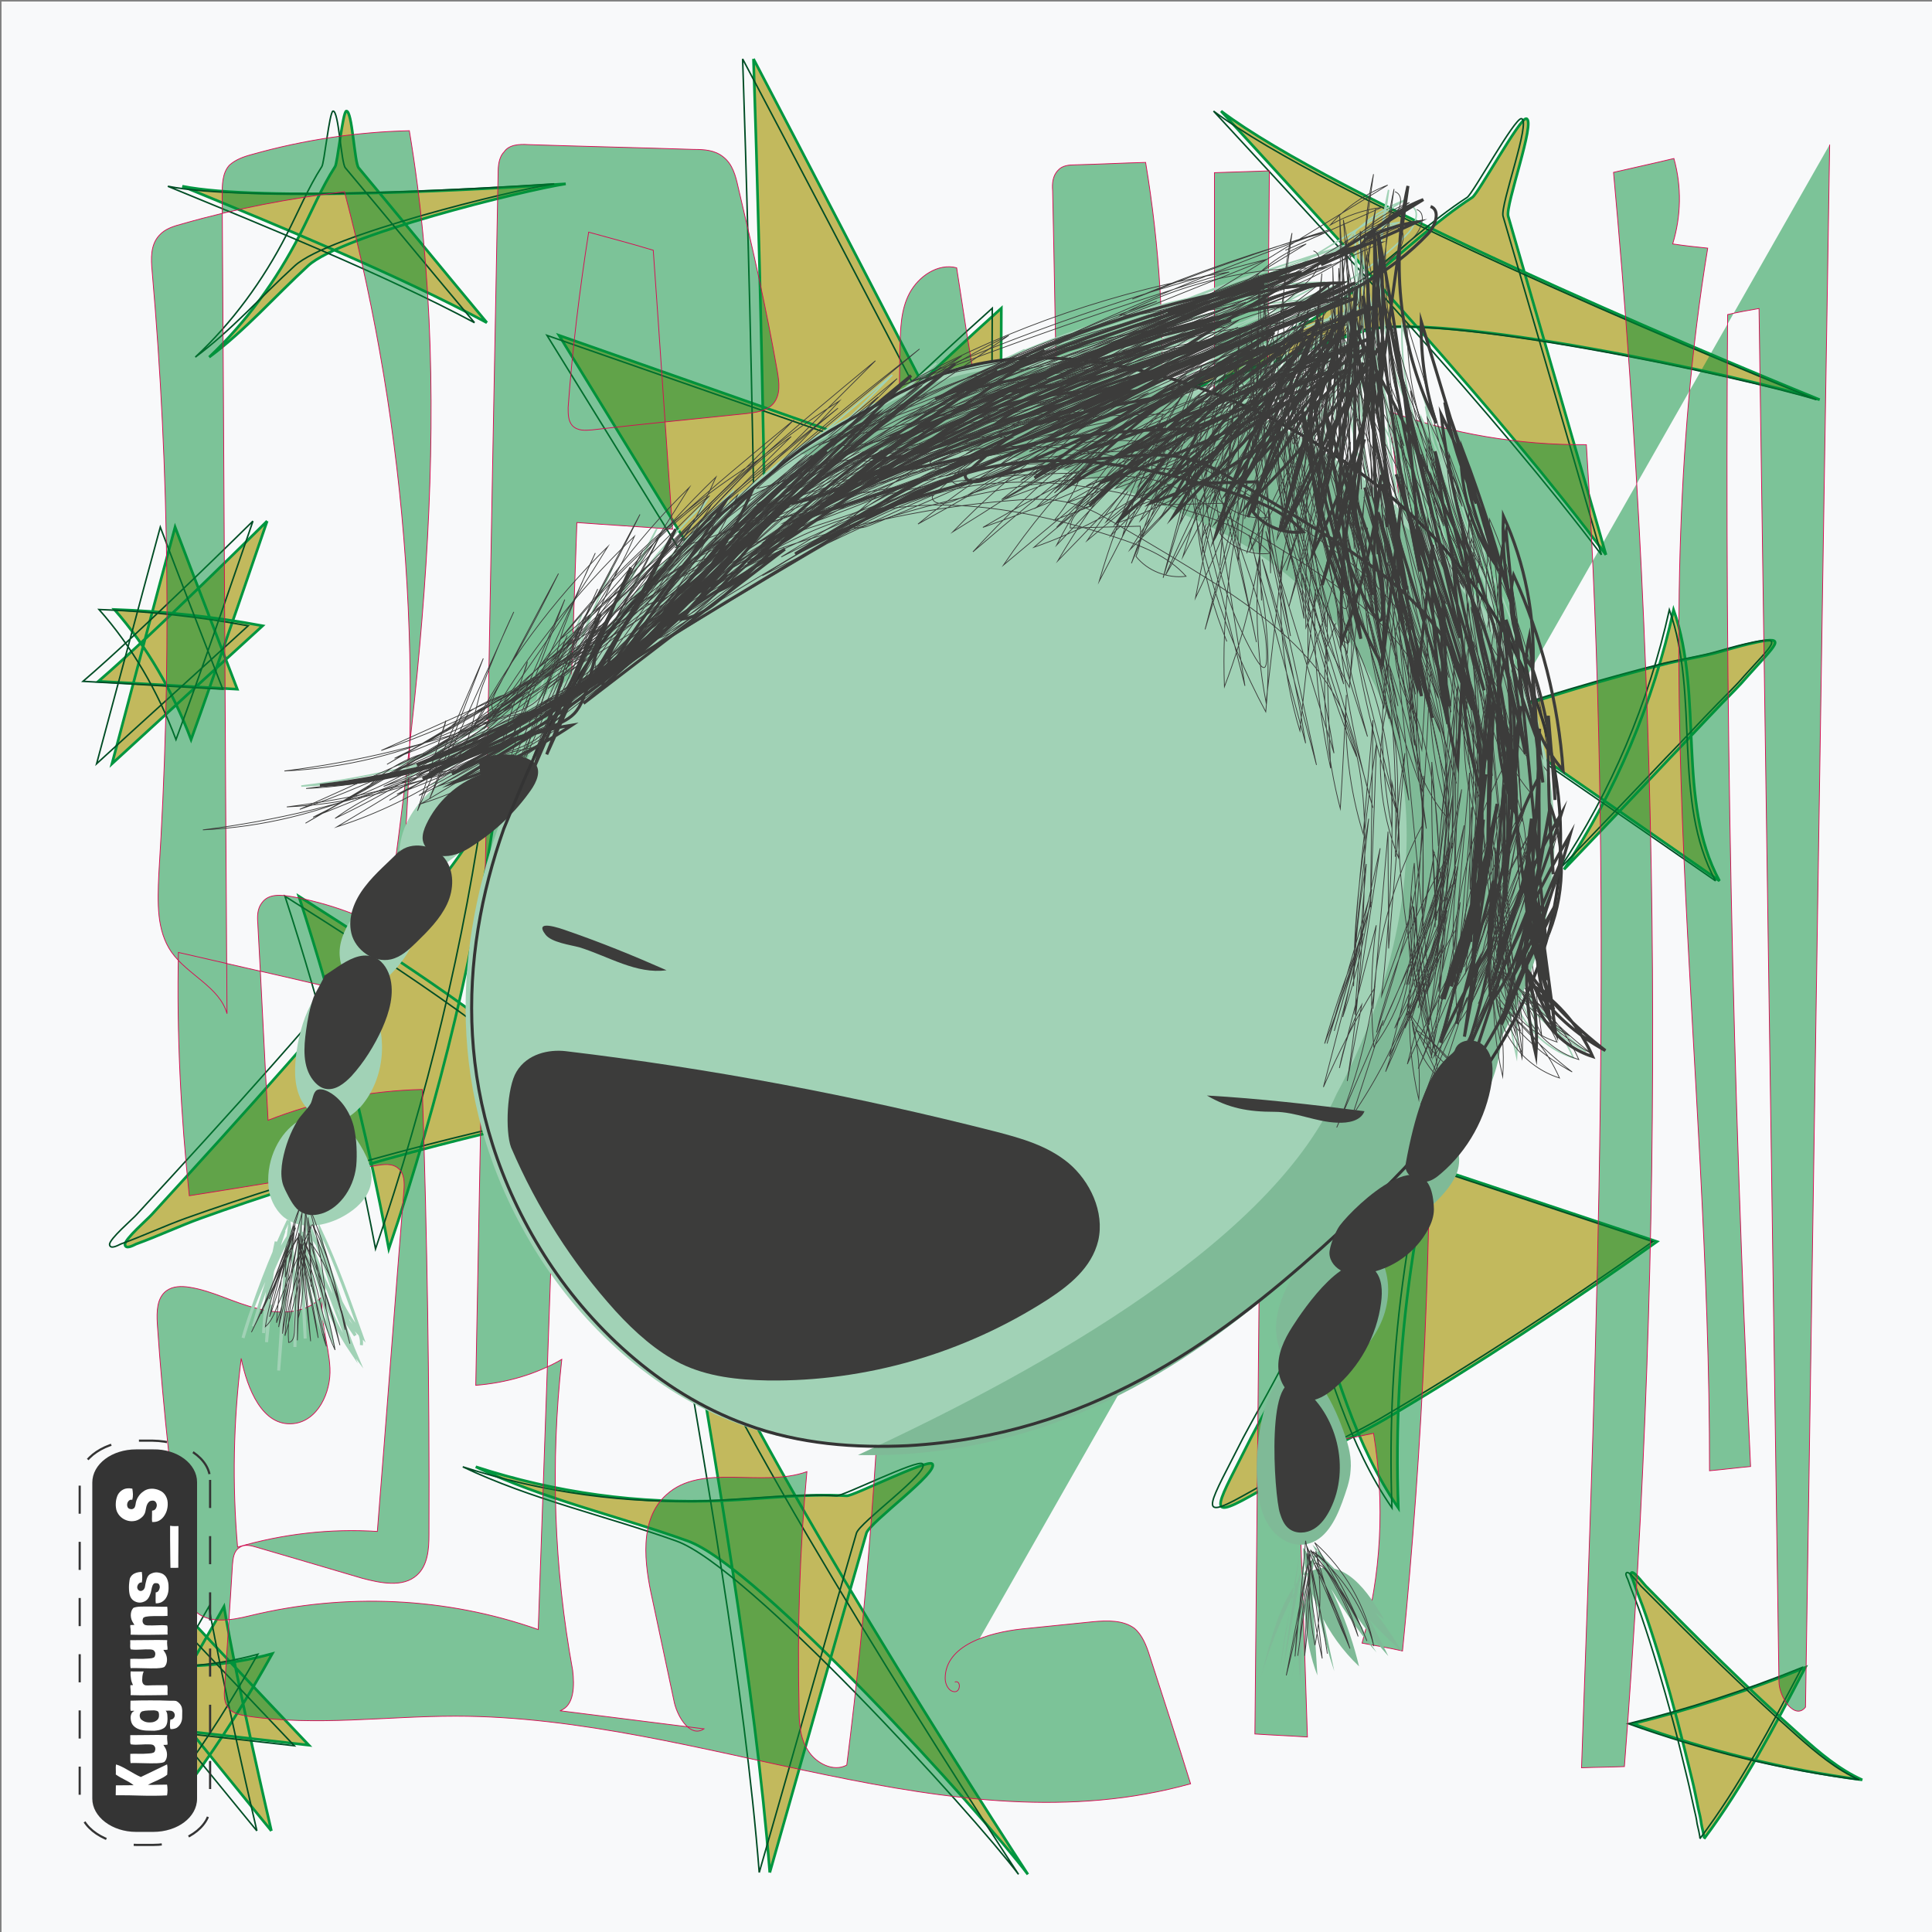 <svg xmlns="http://www.w3.org/2000/svg" version="1.1" xmlns:xlink="http://www.w3.org/1999/xlink"
    xmlns:svgjs="http://svgjs.dev/svgjs" width="640" height="640">
    <rect width="100%" height="100%" fill="#808080" stroke="none"/>
    <g id="feeler">
        <style type="text/css" id="style2-feeler">
            .st0-feeler {
                opacity: 0.22;
            }

            .st1-feeler {
                clip-path: url(#SVGID_00000031176616057777287300000005681971157135511187_-feeler);
                fill: #94C11F;
            }

            .st2-feeler {
                fill: #C2B95D;
                stroke: #009640;
                stroke-width: 0.882;
            }

            .st3-feeler {
                fill: none;
                stroke: #004D25;
                stroke-width: 0.5;
            }

            .st4-feeler {
                fill: #008E36;
                fill-opacity: 0.5;
                stroke: #D60B52;
                stroke-width: 0.25;
            }

            .st5-feeler {
                fill: #A1D2B6;
            }

            .st6-feeler {
                fill: #7FBA97;
            }

            .st7-feeler {
                fill: none;
                stroke: #A1D2B6;
                stroke-miterlimit: 10;
            }

            .st8-feeler {
                fill: none;
                stroke: #A1D2B6;
                stroke-width: 0.5;
                stroke-miterlimit: 10;
            }

            .st9-feeler {
                fill: none;
                stroke: #3C3C3B;
                stroke-width: 0.25;
                stroke-miterlimit: 10;
            }

            .st10-feeler {
                fill: #343434;
            }

            .st11-feeler {
                fill: none;
                stroke: #343434;
                stroke-width: 1.052;
                stroke-dasharray: 6.313, 6.313;
            }

            .st12-feeler {
                enable-background: new;
            }

            .st13-feeler {
                fill: #FFFFFF;
            }

            .st14-feeler {
                fill: #3C3C3B;
            }

            .st15-feeler {
                fill: none;
                stroke: #3C3C3B;
                stroke-width: 0.25;
            }

            .st16-feeler {
                fill: none;
                stroke: #343434;
            }

            .st17-feeler {
                fill: none;
                stroke: #3C3C3B;
                stroke-miterlimit: 10;
            }
        </style>
        <rect width="640" height="640" id="rect2-feeler" y="0.5" class="st0-feeler" x="0.5"
            style="opacity:1;fill:#f8f9fa;"></rect>
        <rect width="600" height="600" id="rect6-feeler" x="20.5" y="22" style="opacity:0.22;fill:#94c11f"
            clip-path="url(#SVGID_00000121959821231303697740000004810942217008157569_-feeler)"
            transform="translate(3.5058594e-6,-0.298)"></rect>
        <path
            d="m 532,183.802 c -10.7,-37.5 -21.6,-74.8 -32.4,-112.2 -1,-3.6 9.3,-31.7 6,-32.3 -2.1,-0.4 -15.9,24.9 -17.9,26.1 -11.7,7.6 -22,17.4 -33.1,26.3 -22.2,17.6 -47.1,31.3 -73.5,40.1 24.2,-4.6 47.1,-14.8 70.9,-22.2 23.7,-7.2 127,15.4 150.8,22.8 -42.7,-17.4 -161.1,-67.5 -198.3,-95.6 39.5,43.2 92.3,99.9 127.5,147 m -277,436.5 c 10.7,-37.5 21.2,-75 32,-112.4 1,-3.6 24.4,-20.4 21.8,-23 -1.6,-1.6 -26.3,10.8 -28.3,10.6 -13.6,-0.8 -27.5,1 -41.1,1.6 -27.7,1.2 -55.3,-2.6 -81.8,-11.2 22.6,10.8 47,16.2 70.3,24.6 23.3,8.4 97,89.8 112.6,110.4 -26.1,-40.1 -98,-153.5 -114.1,-199.4 10.1,59.5 23.9,138.3 28.6,198.8 m -166.5,-447.7 c 0,0 -36.5,36.3 -55.9,53.1 15.4,0.8 30.8,1.8 46,2.6 -6.8,-17.8 -13.8,-35.7 -20.6,-53.7 -7.1,26.1 -13.9,52.1 -20.9,78.4 16.5,-15.2 33.3,-30.5 49.9,-45.7 -16.1,-3 -32.6,-4.8 -49.1,-5.4 10.9,12.4 19.4,27.3 25.4,43.1 8,-22.1 25.2,-72.4 25.2,-72.4 M 249.6,19.502 c 0,0 6.4,186.6 3.7,280 l 111,-125.5 c -59.6,-21 -119.4,-41.9 -179.1,-62.9 48.5,79 97,158.1 145.5,237.1 0.4,-82 0.6,-164.1 1,-246.1 -43.9,39.6 -85.8,82.3 -124.6,127.8 55.3,-2.6 111.2,6.2 163.6,25.9 C 335.1,182.402 249.6,19.502 249.6,19.502 M 161.3,106.902 C 147.1,89.902 133,72.602 118.8,55.602 c -1.4,-1.6 -2.1,-19.2 -4.1,-18.8 -1.2,0.4 -2.9,17.4 -3.7,18.4 -4.5,7 -7.8,15 -11.7,22.6 -7.8,15.2 -17.9,29.1 -30,40.5 11.9,-8.8 21.8,-20.2 32.8,-30.3 11,-10.1 71.1,-24.9 85.3,-27.1 -26.5,1.8 -100.9,6 -127,0.8 30.8,12.7 71.4,29.3 100.9,45.2 m 297.4,363.3 c 30.8,-18.2 60.8,-37.9 90.2,-58.9 -49.3,-16.4 -98.6,-32.9 -147.8,-49.3 34.3,35.7 33.7,96.2 62.1,137.5 -1.9,-53.1 5.6,-106.4 22.6,-156.3 -13.6,25.5 -27.3,50.9 -40.9,76.2 -6.8,12.6 -13.6,25.3 -20.2,37.9 -3.3,6.2 -7,12.6 -10.3,19 -10.9,21.8 -15.6,27.9 -0.4,19.4 12.8,-7 16.1,-10.2 24.8,-14.8 6.5,-3.7 13.3,-6.9 19.9,-10.7 z m -261.9,-102.4 c -30,-27.5 -63.9,-49.3 -97.8,-70.9 12.4,38.3 22.4,77.4 29.8,116.8 16.9,-49.7 29.3,-101.2 36.5,-153.7 -6.2,15.2 -16.3,28.3 -26.7,40.9 -28.1,35.3 -58,68.3 -88.3,101.4 -1.2,1.4 -9.1,8.2 -8.9,10 0.2,1.6 2.5,0.4 3.7,-0.2 7.2,-2.6 14.4,-6 21.6,-8.6 20,-7.2 40.5,-13.6 60.9,-19.4 11.5,-3.2 23.1,-6.2 34.7,-9 5.6,-1.4 11.5,-2.6 17.1,-3.8 2.9,-0.6 6,-1.2 8.9,-1.8 1.3,-0.1 7.7,-2.3 8.5,-1.7 z m 0,0 c -30,-27.5 -63.9,-49.3 -97.8,-70.9 12.4,38.3 22.4,77.4 29.8,116.8 16.9,-49.7 29.3,-101.2 36.5,-153.7 -6.2,15.2 -16.3,28.3 -26.7,40.9 -28.1,35.3 -58,68.3 -88.3,101.4 -1.2,1.4 -9.1,8.2 -8.9,10 0.2,1.6 2.5,0.4 3.7,-0.2 7.2,-2.6 14.4,-6 21.6,-8.6 20,-7.2 40.5,-13.6 60.9,-19.4 11.5,-3.2 23.1,-6.2 34.7,-9 5.6,-1.4 11.5,-2.6 17.1,-3.8 2.9,-0.6 6,-1.2 8.9,-1.8 1.3,-0.1 7.7,-2.3 8.5,-1.7 m -106.9,238.7 c 0,0 -11.5,-49.3 -15.7,-74.3 l -22.9,40.1 51,5.8 c -17.1,-18 -34.3,-36.3 -51.2,-54.3 l 12.6,65.7 c 9.7,-13.2 18.5,-27.3 26.5,-41.7 -14.6,4 -30,5.2 -45,3 13.3,17.4 44.7,55.7 44.7,55.7 m 474.6,2.6 c 13,-17.4 23.3,-37.1 33.5,-56.7 -18.7,7.6 -37.6,13.8 -57.1,18.6 24.8,9 50.3,15.2 76,18.6 -7.6,-3.4 -14.2,-9 -20.4,-14.6 -17.5,-15.6 -34.3,-32.3 -50.8,-49.1 -0.8,-0.6 -4.1,-5.2 -5.1,-5 -0.8,0.2 -0.2,1.4 0.2,2.2 1.4,4.2 3.1,8 4.5,12.2 3.9,11.4 7.2,22.8 10.3,34.5 1.7,6.6 3.3,13 4.9,19.6 0.8,3.2 1.4,6.4 2.1,9.8 0.4,1.6 0.8,3.4 1,5 0.1,0.9 1.1,4.5 0.9,4.9 z m 0,0 c 13,-17.4 23.3,-37.1 33.5,-56.7 -18.7,7.6 -37.6,13.8 -57.1,18.6 24.8,9 50.3,15.2 76,18.6 -7.6,-3.4 -14.2,-9 -20.4,-14.6 -17.5,-15.6 -34.3,-32.3 -50.8,-49.1 -0.8,-0.6 -4.1,-5.2 -5.1,-5 -0.8,0.2 -0.2,1.4 0.2,2.2 1.4,4.2 3.1,8 4.5,12.2 3.9,11.4 7.2,22.8 10.3,34.5 1.7,6.6 3.3,13 4.9,19.6 0.8,3.2 1.4,6.4 2.1,9.8 0.4,1.6 0.8,3.4 1,5 0.1,0.9 1.1,4.5 0.9,4.9 m -11.9,-389.4 c -20.4,5.2 -40.7,11.2 -60.6,18.2 26,18 51.8,35.9 77.6,53.9 -14.4,-26.5 -5.1,-61.1 -15.2,-89.8 -6.8,30.9 -19.1,60.1 -36.3,86 11.7,-12.2 23.3,-24.4 34.9,-36.7 5.8,-6 11.5,-12.2 17.3,-18.2 2.9,-3 6,-6 8.7,-9.2 9.5,-10.6 13,-13.2 3.1,-11.2 -8.4,1.8 -10.9,3 -16.3,4.2 -4.4,1 -8.9,1.8 -13.2,2.8 z m 0,0 c -20.4,5.2 -40.7,11.2 -60.6,18.2 26,18 51.8,35.9 77.6,53.9 -14.4,-26.5 -5.1,-61.1 -15.2,-89.8 -6.8,30.9 -19.1,60.1 -36.3,86 11.7,-12.2 23.3,-24.4 34.9,-36.7 5.8,-6 11.5,-12.2 17.3,-18.2 2.9,-3 6,-6 8.7,-9.2 9.5,-10.6 13,-13.2 3.1,-11.2 -8.4,1.8 -10.9,3 -16.3,4.2 -4.4,1 -8.9,1.8 -13.2,2.8"
            class="st2-feeler" id="path19-feeler"></path>
        <path
            d="m 530.5,183.802 c -10.8,-37.5 -21.7,-74.8 -32.6,-112.2 -1,-3.6 9.4,-31.7 6.1,-32.3 -2.2,-0.4 -16.1,24.9 -18,26.1 -11.7,7.6 -22.1,17.4 -33.4,26.3 -22.3,17.6 -47.5,31.3 -74,40.1 24.4,-4.6 47.5,-14.8 71.3,-22.2 23.9,-7.2 127.9,15.4 151.8,22.8 -43,-17.4 -162.2,-67.5 -199.7,-95.6 39.8,43.2 92.9,99.9 128.5,147 m -279,436.5 c 10.8,-37.5 21.3,-75 32.2,-112.4 1,-3.6 24.6,-20.4 21.9,-23 -1.6,-1.6 -26.5,10.8 -28.5,10.6 -13.7,-0.8 -27.7,1 -41.4,1.6 -27.9,1.2 -55.7,-2.6 -82.4,-11.2 22.7,10.8 47.3,16.2 70.8,24.6 23.5,8.4 97.7,89.8 113.3,110.4 -26.3,-40.1 -98.7,-153.5 -114.9,-199.4 10.3,59.5 24.3,138.3 29,198.8 m -167.7,-447.7 c 0,0 -36.7,36.3 -56.3,53.1 15.5,0.8 31,1.8 46.3,2.6 -6.9,-17.8 -13.9,-35.7 -20.7,-53.7 -7.1,26.1 -14,52.1 -21.1,78.4 16.6,-15.2 33.6,-30.5 50.2,-45.7 -16.2,-3 -32.8,-4.8 -49.4,-5.4 11,12.4 19.6,27.3 25.5,43.1 8.3,-22.1 25.5,-72.4 25.5,-72.4 M 246,19.502 c 0,0 6.5,186.6 3.7,280 l 111.8,-125.5 c -60,-21 -120.2,-41.9 -180.3,-62.9 48.8,79 97.7,158.1 146.5,237.1 0.4,-82 0.6,-164.1 1,-246.1 -44.2,39.6 -86.4,82.3 -125.5,127.8 55.7,-2.6 112,6.2 164.7,25.9 C 332.2,182.402 246,19.502 246,19.502 M 157.2,106.902 C 142.9,89.902 128.7,72.602 114.4,55.602 c -1.4,-1.6 -2.2,-19.2 -4.1,-18.8 -1.2,0.4 -2.9,17.4 -3.7,18.4 -4.5,7 -7.8,15 -11.7,22.6 -7.8,15.2 -18,29.1 -30.2,40.5 11.9,-8.8 21.9,-20.2 33,-30.3 11.1,-10.1 71.5,-24.9 85.9,-27.1 -26.8,1.8 -101.7,6 -128,0.8 30.9,12.7 71.9,29.3 101.6,45.2 m 299.5,363.3 c 31,-18.2 61.2,-37.9 90.8,-58.9 -49.6,-16.4 -99.2,-32.9 -148.9,-49.3 34.5,35.7 34,96.2 62.5,137.5 -2,-53.1 5.7,-106.4 22.7,-156.3 -13.7,25.5 -27.5,50.9 -41.2,76.2 -6.9,12.6 -13.7,25.3 -20.4,37.9 -3.3,6.2 -7,12.6 -10.4,19 -11,21.8 -15.7,27.9 -0.4,19.4 12.9,-7 16.2,-10.2 25,-14.8 6.8,-3.7 13.6,-6.9 20.3,-10.7 z m -263.8,-102.4 c -30.2,-27.5 -64.3,-49.3 -98.5,-70.9 12.5,38.3 22.5,77.4 30,116.8 17,-49.7 29.5,-101.2 36.7,-153.7 -6.3,15.2 -16.4,28.3 -26.9,40.9 -28.3,35.3 -58.4,68.3 -88.9,101.4 -1.2,1.4 -9.2,8.2 -9,10 0.2,1.6 2.5,0.4 3.7,-0.2 7.2,-2.6 14.5,-6 21.7,-8.6 20.2,-7.2 40.8,-13.6 61.4,-19.4 11.5,-3.2 23.3,-6.2 34.9,-9 5.7,-1.4 11.5,-2.6 17.2,-3.8 2.9,-0.6 6.1,-1.2 9,-1.8 1.5,-0.1 7.9,-2.3 8.7,-1.7 z m 0,0 c -30.2,-27.5 -64.3,-49.3 -98.5,-70.9 12.5,38.3 22.5,77.4 30,116.8 17,-49.7 29.5,-101.2 36.7,-153.7 -6.3,15.2 -16.4,28.3 -26.9,40.9 -28.3,35.3 -58.4,68.3 -88.9,101.4 -1.2,1.4 -9.2,8.2 -9,10 0.2,1.6 2.5,0.4 3.7,-0.2 7.2,-2.6 14.5,-6 21.7,-8.6 20.2,-7.2 40.8,-13.6 61.4,-19.4 11.5,-3.2 23.3,-6.2 34.9,-9 5.7,-1.4 11.5,-2.6 17.2,-3.8 2.9,-0.6 6.1,-1.2 9,-1.8 1.5,-0.1 7.9,-2.3 8.7,-1.7 m -107.8,238.7 c 0,0 -11.5,-49.3 -15.9,-74.3 l -23.1,40.3 51.4,5.8 c -17.2,-18 -34.5,-36.3 -51.6,-54.3 l 12.8,65.7 c 9.8,-13.2 18.6,-27.3 26.7,-41.7 -14.7,4 -30.2,5.2 -45.3,3 13.5,17.2 45,55.5 45,55.5 m 478,2.6 c 13.1,-17.4 23.5,-37.1 33.8,-56.7 -18.8,7.6 -37.9,13.8 -57.5,18.6 25,9 50.6,15.2 76.5,18.6 -7.6,-3.4 -14.3,-9 -20.6,-14.6 -17.6,-15.6 -34.5,-32.3 -51.2,-49.1 -0.8,-0.6 -4.1,-5.2 -5.1,-5 -0.8,0.2 -0.2,1.4 0.2,2.2 1.4,4.2 3.1,8 4.5,12.2 3.9,11.4 7.2,22.8 10.4,34.5 1.8,6.6 3.3,13 4.9,19.6 0.8,3.2 1.4,6.4 2.2,9.8 0.4,1.6 0.8,3.4 1,5 0.2,0.9 1.1,4.5 0.9,4.9 z m 0,0 c 13.1,-17.4 23.5,-37.1 33.8,-56.7 -18.8,7.6 -37.9,13.8 -57.5,18.6 25,9 50.6,15.2 76.5,18.6 -7.6,-3.4 -14.3,-9 -20.6,-14.6 -17.6,-15.6 -34.5,-32.3 -51.2,-49.1 -0.8,-0.6 -4.1,-5.2 -5.1,-5 -0.8,0.2 -0.2,1.4 0.2,2.2 1.4,4.2 3.1,8 4.5,12.2 3.9,11.4 7.2,22.8 10.4,34.5 1.8,6.6 3.3,13 4.9,19.6 0.8,3.2 1.4,6.4 2.2,9.8 0.4,1.6 0.8,3.4 1,5 0.2,0.9 1.1,4.5 0.9,4.9 m -11.9,-389.4 c -20.6,5.2 -41,11.2 -61,18.2 26.1,18 52.2,35.9 78.1,53.9 -14.5,-26.5 -5.1,-61.1 -15.3,-89.8 -6.9,30.9 -19.2,60.1 -36.5,86 11.7,-12.2 23.5,-24.4 35.1,-36.7 5.9,-6 11.5,-12.2 17.4,-18.2 2.9,-3 6.1,-6 8.8,-9.2 9.6,-10.6 13.1,-13.2 3.1,-11.2 -8.4,1.8 -11,3 -16.4,4.2 -4.5,1 -9,1.8 -13.3,2.8 z m 0,0 c -20.6,5.2 -41,11.2 -61,18.2 26.1,18 52.2,35.9 78.1,53.9 -14.5,-26.5 -5.1,-61.1 -15.3,-89.8 -6.9,30.9 -19.2,60.1 -36.5,86 11.7,-12.2 23.5,-24.4 35.1,-36.7 5.9,-6 11.5,-12.2 17.4,-18.2 2.9,-3 6.1,-6 8.8,-9.2 9.6,-10.6 13.1,-13.2 3.1,-11.2 -8.4,1.8 -11,3 -16.4,4.2 -4.5,1 -9,1.8 -13.3,2.8"
            class="st3-feeler" id="path21-feeler"></path>
        <path
            d="m 606.1,47.902 c -2.8,172.5 -5.4,345.1 -8,517.6 -3.4,4.4 -8.8,-3 -8.8,-8.6 -2.2,-151.7 -4.4,-303.2 -6.6,-454.7 -3.6,0.6 -6.8,1.2 -10.4,2 -1,127.3 1.6,254.7 7.6,381.6 -4.4,0.4 -9,1 -13.6,1.4 0.2,-135.1 -22.6,-271.3 -0.6,-405 -4,-0.4 -7.6,-0.8 -11.6,-1.4 2.8,-9.2 3,-19 0.4,-28.3 -6.6,1.6 -13.2,3 -20,4.6 16,175.6 17.2,352.5 3.6,528.1 -4.6,0.2 -9.6,0.2 -14.2,0.4 5.2,-146.1 10.8,-292.6 1.6,-438.3 -22.2,0.2 -44.5,-3.6 -65.3,-11 16.4,136.3 18,274 4.4,410.6 -4.4,-1 -9,-1.8 -13.4,-2.6 6.4,-22.4 7.6,-46.5 3.8,-69.5 -8.4,1.8 -16.8,3.2 -25.1,5 1,31.9 2.2,63.5 3.2,95.6 -5.8,-0.4 -11.6,-0.6 -17.4,-1 1.6,-172.5 3.4,-345.3 4.8,-517.8 -6,0.2 -12.2,0.4 -18.2,0.6 0,29.1 0,58.3 0,87.2 -5.8,-2.2 -12,-4.2 -17.8,-6.6 1.4,-28.1 -0.4,-56.3 -5,-84 -7.8,0.2 -15.4,0.6 -23.2,0.8 -2.2,0 -4.4,0.2 -5.8,1.8 -1.8,1.8 -2,4.4 -1.8,6.8 0.6,27.3 1,54.3 1.6,81.8 -2.2,-8.4 -17,-2.4 -23.4,-8.4 -2.6,-2.4 -3.2,-5.8 -3.8,-9 -2.2,-12.8 -4.2,-25.7 -6.2,-38.9 -6.2,-1.6 -12.6,2.8 -15.6,8.4 -3,5.6 -3,12.2 -3.2,18.4 -0.6,48.9 -1.2,97.6 -1.6,146.5 -1.2,107.8 -2.4,215.6 -16,322.7 -4.4,2.4 -10.2,-0.6 -12.8,-4.8 -2.8,-4.2 -3,-9.4 -3,-14.4 -0.6,-25.9 0.2,-52.1 2.6,-78 -15,5.4 -34.9,-3 -46.5,7.6 -9.2,8.2 -7.4,22.8 -4.6,35.1 2.4,11.4 4.8,22.6 7.2,33.9 1.2,5 5.4,11.6 9.8,8.6 -15.8,-2 -31.9,-4 -47.7,-6 4.8,-1.6 4.8,-8.4 4.2,-13.4 -6.2,-33.9 -7.4,-68.7 -3.6,-103 -8.6,5 -18.4,7.8 -28.5,8.6 2.6,-133.7 4.8,-267.5 7.4,-401.4 0,-2.4 0.2,-5.4 2,-7.2 1.6,-2.4 5,-2.6 8,-2.4 18.4,0.6 36.7,1 54.9,1.6 3.4,0 6.8,0.2 9.6,2.4 3.2,2.4 4.2,6.4 5,10 4.8,20.2 9.4,40.5 13,61.1 0.6,3.6 1.2,7.8 -1.4,10.8 -2.2,2.4 -5.6,2.8 -8.8,3.2 -17,1.8 -34.1,3.4 -51.1,5.4 -2.4,0.2 -4.8,0.4 -6.6,-1.4 -1.4,-1.6 -1.4,-3.8 -1.4,-6 1.4,-19.4 3.8,-38.9 6.8,-58.1 7.2,2 14.2,3.8 21.4,6 2.2,30.7 4.2,61.7 6.4,92.4 -10.6,-0.8 -21,-1.4 -31.7,-2.2 -4.2,122.2 -8.6,244.5 -12.8,366.7 -30.5,-10.8 -64.1,-12.2 -95.4,-4.6 -6.4,1.6 -14.6,3 -18.8,-2.2 -1.6,-2.2 -2.2,-4.8 -2.6,-7.4 -4.2,-29.1 -7.4,-58.1 -9.4,-87.2 -0.2,-3.8 -0.2,-8.4 3,-10.8 2.2,-1.6 5,-1.6 7.6,-1.2 7.8,1.2 14.8,5.2 22.4,7 7.6,2.2 16.8,1.8 21.8,-4.2 -1.2,7.8 2,16 2.4,24 0.4,8 -4,17.6 -12.2,18.4 -10.2,1 -15.2,-11.6 -17.2,-21.6 -2.6,20.8 -3,41.7 -1.2,62.5 15,-4.4 30.7,-6.2 46.3,-5.2 3,-37.7 5.8,-75.4 8.8,-113 0.2,-2.4 0.2,-5.6 -1.8,-7.2 -2,-1.8 -4.8,-1.4 -7.4,-1 -20.6,3.2 -41.3,6.8 -61.9,10 -2.8,-26.7 -4.2,-53.7 -3.6,-80.6 21.8,5 43.9,10 65.7,15.2 13.2,-95.4 26.7,-192.4 10.8,-287.4 -17.2,0.4 -34.9,3 -51.9,7.8 -3.1,0.8 -5.7,1.8 -7.7,3.6 -2.4,2.6 -2.4,6.6 -2.4,10 0.6,90.4 1,180.6 1.6,271.1 -2.4,-8.8 -13,-12.8 -18.4,-20.4 -5,-7.2 -4.6,-16.6 -4.2,-25.7 4.2,-66.5 3.6,-133.5 -2.2,-199.8 -0.4,-4.2 -0.6,-8.8 2.4,-12 2,-2.2 4.8,-3 7.8,-3.8 17.4,-5 35.5,-8.4 53.5,-10.6 21.2,80.2 27.1,164.1 17,246.1 -10.6,-6.2 -22.2,-10.4 -34.5,-12.6 -3.6,-0.6 -7.6,-1 -9.8,2 -1.6,2 -1.6,4.6 -1.4,7 1.2,21.6 2.2,43.5 3.4,65.1 16.2,-6.4 33.7,-9.8 51.1,-10.2 1.6,49.1 2.4,98.4 2.2,147.5 0,4.8 -0.4,10.2 -4,13.4 -4.6,4.2 -12.2,2.6 -18.2,1 -11.6,-3.4 -23,-6.8 -34.7,-10.2 -2,-0.6 -4.2,-1.2 -5.8,0 -2,1.2 -2.2,3.6 -2.4,5.8 -0.8,13.6 -1.8,27.3 -2.6,40.9 -0.2,2.4 -0.2,4.6 1.2,6.4 1.4,2 4.2,2.4 6.4,2.8 22.6,3.4 45.9,0 68.9,0 82.2,0 164.3,44.5 243.5,22.4 -4.4,-14.2 -9,-28.3 -13.6,-42.5 -1,-3.2 -2.4,-6.8 -5,-9 -3.8,-2.8 -9,-2.6 -13.6,-2.2 -7.8,0.8 -15.8,1.6 -23.6,2.4 -11.2,1.2 -25.5,5.4 -25.5,16.4 0,2 1.2,4.4 3.2,4.4 2,0 2,-4 0,-3.2"
            class="st4-feeler" id="path23-feeler"></path>
        <path
            d="m 164.9,274.502 c -15,42.5 -17.2,92.8 13.4,141.3 14.4,22.8 37.7,45.5 66.9,56.1 17.8,6.6 36.5,7.8 53.5,7 59.9,-3.4 101.8,-33.9 137.3,-65.7 32.3,-29.1 62.3,-60.9 74.1,-101 11.8,-40.3 3,-90.4 -35.3,-132.3 -38.3,-42.1 -109.4,-71.3 -157.9,-58.1 -11.8,3.2 -22,8.8 -31.9,14.2 -10.4,5.6 -20,11 -28.5,18.2 -9.6,8.2 -20,15.8 -29.3,24.6 -18.2,17.6 -33.5,37.3 -45.5,58.5 -6.6,12 -11.6,24.6 -16.8,37.2 z"
            class="st5-feeler" id="path25-feeler"></path>
        <path
            d="m 490.5,312.102 c -9.4,15 -18.8,30.7 -20.6,48.3 -0.6,5.4 0.4,12 5.4,14.2 2.6,1 5.6,0.4 8.2,-1 2.4,-1.4 4.2,-3.8 5.8,-6 5.2,-7.8 8,-17 8.2,-26.3 0,-5.2 -1.8,-11.4 -6.8,-12.4 -3.6,-0.8 -7,1.6 -10,3.8 -1.4,1.2 -3,2.2 -4.4,3.4 -0.4,0.4 -1,0.8 -0.6,1.4 0.2,0.4 1,-0.4 0.6,-0.4"
            class="st6-feeler" id="path27-feeler"></path>
        <path
            d="m 445.8,384.502 c -1.6,2.4 -3.2,5 -4,7.8 -1.4,6 2,13 7.6,15.4 4.2,1.8 9.2,1.4 13.4,-0.4 4.2,-1.8 8,-4.8 11.4,-7.8 3.2,-3 6.4,-6.4 8.2,-10.4 4,-10 -5.2,-18.8 -14.2,-21.6 -9.8,-2.8 -17.4,9.6 -22.4,17 z"
            class="st6-feeler" id="path29-feeler"></path>
        <path
            d="m 428.8,422.002 c -2.8,4.4 -5,9.2 -5.8,14.2 -0.8,5.2 0,10.6 3.2,14.8 3.2,4.2 8.6,6.6 13.6,5.2 2.6,-0.8 4.8,-2.4 6.8,-4.2 5.2,-4.4 9.6,-9.8 11.8,-16.2 2.2,-6.4 2,-13.8 -1.4,-19.6 -9.6,-16.9 -21.2,-5.5 -28.2,5.8 z"
            class="st6-feeler" id="path31-feeler"></path>
        <path
            d="m 416.6,493.102 c 0.4,4.6 1.6,9.4 4.2,13 2.8,3.8 7.4,6.4 12,5.4 6.2,-1.2 9.6,-7.8 11.8,-13.8 1.2,-3.4 2.6,-7 2.8,-10.6 0.4,-4 -0.6,-8.2 -2,-12 -2.6,-7.6 -10.6,-27.3 -20,-19.6 -8.6,7 -9.8,27.8 -8.8,37.6 z"
            class="st6-feeler" id="path33-feeler"></path>
        <path
            d="m 417.6,555.802 c 4.4,-15 11,-29.5 19.2,-42.9 -3.6,10.4 -6.6,21 -9,31.7 3,-10.8 5.8,-21.6 8.8,-32.5 -3.6,15.2 -6.6,30.7 -9,46.1 2.2,-13.6 3.8,-27.5 4.6,-41.3 -4.4,11.8 -7,24.4 -8.2,36.9 2,-13.6 4.4,-27.1 6.8,-40.7 -2,14.2 -4.2,28.5 -6.2,42.7 2.2,-12.4 4.6,-24.6 6.8,-37.1 -1,12.8 -2.2,25.9 -0.6,38.7 0.4,-13.4 0.8,-26.7 1.2,-40.1 -0.2,12.8 -0.2,25.9 4.4,37.7 -0.8,-12.6 -1.6,-25.3 -2.2,-37.9 1.2,12.4 3.8,24.6 7.8,36.5 -2.4,-11.4 -4.8,-22.8 -7.4,-34.3 -0.6,-2.4 -1.2,-5 -3,-6.6 1,14.8 7.8,29.1 18.6,39.3 -3.4,-14.2 -9.4,-27.9 -17.6,-40.1 7,12.4 14,24.9 23.4,35.5 -8,-11.4 -11.2,-26.1 -21.2,-35.7 6.8,13.2 15.2,25.7 25.1,36.9 -6.2,-12.6 -12.8,-25.7 -23.8,-34.5 8,12 17.4,23.2 28.3,33.1 -7.2,-12.6 -17.2,-23.8 -28.9,-32.7 6.6,8.2 14.8,15.6 23,22 -4.8,-8.4 -13.4,-21.8 -25.1,-15.6 -9.2,5.7 -13.2,25.7 -15.8,34.9 z"
            class="st6-feeler" id="path35-feeler"></path>
        <path
            d="m 133.8,286.702 c 0.6,1.2 1.6,2.2 3,2.6 2.8,1.2 6.2,-0.4 8.8,-2 6.6,-4 12.2,-9.6 16.4,-16.2 2.8,-4.4 9,-16.2 2.6,-20 -5.2,-3.2 -15.2,5.4 -18.8,8.2 -6,4.8 -11.4,11.2 -13,19 -1.4,6.8 0.2,7 -4.4,12.4 -4,4.6 -8.4,8.2 -11.8,13.4 -2.6,4 -4.6,8.6 -4,13.2 0.4,4.6 4.2,9.2 9,9.2 3.6,0 6.6,-2.4 9,-5 5,-5.4 8.2,-12.2 9.6,-19.4 0.6,-3.2 0.8,-6.4 -0.6,-9.4 -1.4,-2.8 -4.6,-5 -7.8,-4"
            class="st5-feeler" id="path39-feeler"></path>
        <path
            d="m 98.3,348.002 c -0.8,5.4 -1,11 1.2,15.8 2.2,4.8 7.8,8.6 13,7.4 2.8,-0.6 5,-2.6 7,-4.6 8.2,-9.4 9.4,-24.4 2.8,-35.1 -1,-1.6 -2.2,-3 -3.8,-4.2 -7,-4.8 -9.6,-3.8 -14.4,3.4 -3.2,5.3 -5,11.5 -5.8,17.3 z"
            class="st5-feeler" id="path41-feeler"></path>
        <path
            d="m 88.9,392.502 c 0.2,4 2,8 5,10.6 5.6,4.6 14,3.2 20.2,-0.4 3.8,-2.2 7.4,-5.4 8.6,-9.8 1.4,-5.2 -1.4,-10.6 -4.4,-15.2 -12,-18.7 -30.6,-2.8 -29.4,14.8 z"
            class="st5-feeler" id="path43-feeler"></path>
        <path
            d="m 95.5,404.302 c -6,12.6 -11,25.7 -15,38.9 3.4,-12.2 8.8,-24 15.8,-34.9 -5.2,9.8 -9.4,20.2 -12.4,31.1 3,-10.6 6.6,-21.2 10.2,-31.7 -3.8,11 -6,22.2 -6.8,33.9 0.6,-10.2 2,-20.2 4.2,-30.3 -1.6,11 -2.6,22 -3.2,33.3 0.4,-4.2 0.8,-8.2 1.4,-12.4"
            class="st7-feeler" id="path45-feeler"></path>
        <path
            d="m 95.1,410.502 c -1,14.4 -1.8,28.9 -2.8,43.5 1.2,-15.4 2.6,-30.9 3.8,-46.1 -1.6,11.2 -2.4,22.4 -2,33.9 -0.4,-12 0.2,-23.8 1.8,-35.7 1.6,13.2 2.2,26.7 1.8,40.1 0,-12.2 0.6,-24.4 1.6,-36.7 0.6,11.2 1.2,22.6 1.8,33.9 -0.6,-14 -1.2,-28.1 -1.8,-42.1 -0.2,13.8 2.4,27.7 7.8,40.5 -2.4,-11.2 -4.6,-22.4 -7,-33.7 1,12 4.4,23.6 9.6,34.5 -2.4,-10.8 -5,-21.4 -7.4,-32.3 1.8,13.4 6.6,26.3 14.2,37.5 -5,-13 -9.8,-25.9 -14.8,-38.9 3.6,14.4 7.6,29.1 16.6,40.9 -6.8,-15.8 -10.2,-33.1 -18,-48.3 3,14.6 9,28.7 17.4,40.9 -6,-10.6 -7,-24 -15,-33.3 2,12.6 8.2,24.6 17.2,33.7 -4.2,-11.8 -8.4,-23.8 -13.8,-35.3 1,10.4 4.4,20.6 10.2,29.5 1.8,2.6 3.8,5.4 3.4,8.6"
            class="st7-feeler" id="path47-feeler"></path>
        <path
            d="m 179.3,227.602 c 0.4,-1.2 0.8,-2.2 1,-3.4 -3.2,10 -6.4,19.8 -9.4,29.9 7.2,-16.8 14.6,-33.7 21.8,-50.5 -6,15.4 -11.8,31.1 -17.8,46.5 9.2,-20.6 18.6,-41.3 27.9,-61.9 -3.8,8 -7.2,16.2 -10.4,24.6 -2.4,6.4 -3.6,18.8 -8.4,23.8 -4.2,4.4 -14.8,6.4 -20.4,8.6 -9,3.6 -18.2,7.4 -27.3,11 24.4,-12 47.7,-26.7 69.1,-43.5 -27.5,28.5 -66.1,45.9 -105.6,47.7 24.2,-3 48.1,-8.8 71.1,-17.2 -8.8,5.4 -17.6,10.8 -26.7,16.2 13.8,-4.4 27.1,-11 39.1,-19 -14.2,2.2 -28.1,7.8 -39.7,16.2 21,-10 40.9,-22.6 58.7,-37.7 -22.8,13 -45.7,26.1 -68.5,39.3 24.6,-14.6 49.3,-29.3 73.9,-43.7 -23.2,16.6 -48.7,29.9 -75.8,39.1 13.8,-6.2 27.5,-12.4 41.3,-18.6 -7.2,2.2 -13.8,6.2 -19.2,11.6 14.6,-8.6 29.1,-17 43.7,-25.7 -8.8,6 -17.6,12.2 -26.3,18.2 33.3,-21.6 67.1,-42.5 101.6,-62.5 13.4,-7.8 27.1,-15.6 41.9,-19.8 28.3,-8 58.7,-2.2 86.8,6.8 8.6,2.8 17.6,6.2 23.6,13 -6.2,0.8 -12.8,-1.8 -16.6,-6.6 1.4,-3.2 1.8,-6.6 1.4,-10 -7.8,0.2 -15.4,0.4 -23.2,0.6 0.2,-3.6 3.2,-6.8 6.8,-7.2 -4,1.6 -8,3 -12,4.6 4,-4.6 7,-10 9,-15.6 -39.1,0.4 -80.6,5.4 -111.6,29.3 28.3,-11 57.9,-17.8 88.2,-20.2 7,-0.6 14.2,-0.8 21,1.2 5.2,1.4 9.8,4.2 14.6,7 10.8,6.2 21.4,12.6 31.9,19.2 16.4,10.6 32.7,22.8 41.3,40.3 7.6,15.4 8.6,33.1 8.4,50.3 -0.2,24.9 -2,49.7 -5.8,74.3 1.6,-8.4 3.2,-16.8 4.8,-25.3 -3.6,6.6 -6,13.8 -7.4,21 4,-15.8 8,-31.5 12.2,-47.3 -1.8,13.2 -2,26.9 -0.8,40.3 9.4,-12.6 14,-28.9 12.4,-44.5 -3.2,9.2 -6.6,18.4 -9.8,27.5 2.6,-23.4 3.8,-47.1 3.4,-70.7 2,8.2 2.8,16.6 2.2,25.1 -6.4,-15.8 -7.8,-33.7 -3.8,-50.3 4,11.8 3.4,24.9 3.6,37.5 0.4,26.5 4.6,52.7 12.8,77.8 -8,-20 -10.6,-42.1 -7.4,-63.3 0.6,15.2 1.2,30.7 1.6,45.9 -3.4,-11.2 -4.4,-23 -2.6,-34.7 2,14 4,28.3 6,42.3 -3.8,-12.6 -5.6,-25.9 -5.2,-39.1 2,16.6 4,33.3 6,49.9 -4,-11.4 -5.2,-24 -3.4,-36.1 1.8,14.2 3.8,28.3 5.6,42.5 -3.4,-7.2 -6.8,-14.6 -10.2,-21.8 7.2,10.6 16.4,20 26.7,27.9 -9.6,-5.2 -17.8,-12.6 -24,-21.6 8.6,5.8 15.6,14 19.8,23.6 -11.4,-3.6 -20,-14.4 -21,-26.3 2,8.4 2.8,17.2 2.2,25.9 -2.4,-10.2 -3.4,-20.8 -3,-31.5 -4.8,13 -11.2,25.3 -19,36.7 3.4,-10.4 6.8,-21 10.2,-31.5 -5.2,11.8 -10.2,23.6 -15.4,35.5 6.2,-14.8 10.4,-30.5 12.6,-46.3 -6.4,10.6 -12,21.4 -17,32.9 4.4,-17 8.8,-33.9 13.2,-50.9 -5,11.8 -9.2,24 -12.8,36.5 6,-15.2 11.2,-31.1 15.4,-46.9 -4,14.2 -8.2,28.5 -12.2,42.7 3.8,-13.6 7.6,-27.1 11.6,-40.7 -4.6,15 -9.4,30.1 -14,44.9 5,-17 9.8,-34.1 14.8,-51.1 -1.8,14.4 -5,28.5 -9.6,42.3 4.2,-18.6 8.2,-37.3 12.4,-55.9 -2.8,18.4 -5.6,36.7 -8.4,55.1 1.2,-16.6 2.4,-33.3 3.8,-49.9 -2.4,13.4 -3.8,26.9 -4.2,40.5 0,-18.6 1.8,-37.3 5,-55.5 -1.6,14.6 -3.2,29.3 -4.8,44.1 1.4,-23 3.8,-46.1 7.4,-69.1 -0.6,18 -1.4,36.1 -2,54.3 0.2,-20.6 0.6,-41.3 0.8,-61.9 -1,12.6 -2.2,25.1 -3.2,37.7 -4.6,-14.8 -6.4,-30.5 -5.6,-46.1 -0.6,12.6 -1.2,25.1 -2,37.7 -4.6,-17.6 -6.2,-36.1 -4.6,-54.3 0.4,13.6 0.8,27.3 1.4,40.9 -4.2,-19.4 -6,-39.5 -5,-59.3 -1.8,15.6 -3.6,31.3 -5.2,46.9 -5.8,-19.2 -7.6,-39.7 -5.4,-59.7 -2,16.8 -3.8,33.5 -5.8,50.3 -3.8,-20 -4,-40.7 -0.6,-60.7 -2,19 -6.4,37.7 -13.2,55.5 -0.8,-22.6 1.6,-45.5 7.6,-67.3 -4.6,16 -9.2,32.3 -14,48.3 6,-23.4 12,-46.9 18,-70.3 -4.8,20.6 -12,40.9 -21.2,59.9 4,-21.4 9.4,-42.7 16.8,-63.3 -7.6,19.2 -16.4,37.9 -26.7,55.7 9.4,-21.8 20.6,-43.1 33.5,-63.1 -13.2,19.6 -28.3,38.1 -45.3,54.7 12.6,-19.8 25.5,-39.7 38.1,-59.5 -12.6,19.8 -27.5,38.3 -44.5,54.9 11.4,-19.4 27.5,-36.1 46.5,-48.1 -18.2,23.8 -43.7,42.1 -71.9,51.9 19.6,-17.2 41.3,-31.9 64.5,-44.1 -26.1,15.4 -53.3,27.9 -81.4,37.9 25.3,-14.8 51.9,-27.7 79.4,-38.3 -23.8,10.4 -48.1,20.2 -72.5,29.1 26.5,-15.2 54.3,-28.3 83,-38.9 -30.7,14.4 -62.1,26.7 -94.4,37.1 30.1,-20.2 62.9,-36.5 97.4,-48.1 -34.3,15.8 -69.5,29.9 -105.2,42.1 31.1,-17.2 63.7,-32.1 97.2,-44.3 -33.7,13.2 -67.5,26.7 -101.2,39.9 33.1,-15.8 66.7,-30.9 100.8,-44.9 -29.9,13.8 -59.9,27.5 -89.8,41.3 37.5,-23.2 75,-46.5 112.6,-69.5 -7.2,2.8 -13.8,7.2 -19,13.2 5.2,-3 11,-5 17,-5.8 -10.6,4.8 -21.2,9.4 -31.9,14.2 4.6,-2 9,-4 13.6,-6 -22,6 -43.5,13.4 -64.3,22.2 21.4,-8.4 43.3,-16.2 65.3,-23 -35.3,12.4 -69.7,26.9 -103.4,42.9 27.7,-11 55.1,-22 82.8,-33.1 -41.5,10.6 -82.2,24.6 -121.4,42.1 35.9,-14 72.1,-26.7 109,-37.9 -36.7,6 -72.3,18.2 -105,35.9 31.9,-5.8 63.3,-13.8 94,-24.2 -41.9,8 -82.2,23.6 -118.4,45.7 8.6,0.6 17,-2.2 25.3,-5 26.9,-9.2 53.5,-18.4 80.4,-27.5 -45.9,16.8 -90.2,38.5 -131.7,64.3 38.5,-19.6 78.4,-36.9 119,-51.7 -41.3,7.2 -81.4,20.8 -118.4,40.5 37.9,-11.2 74.8,-25.5 110.2,-42.7 -31.3,-1.6 -62.9,8.4 -87.6,27.7 36.9,-3.8 72.7,-16.2 104,-36.1 -26.7,4.6 -51.7,17.2 -70.9,36.1 0,2.8 4.2,2.6 6.6,1.6 31.9,-12.6 62.7,-27.5 92.8,-44.1 -27.7,10 -53.7,24.9 -76.4,43.5 27.1,-14.8 53.5,-30.9 79.4,-48.1 -25.3,13 -48.1,30.3 -67.9,50.7 26.5,-16.4 52.1,-33.7 77.4,-51.9 -26.1,16.2 -50.1,35.9 -70.7,58.5 24.6,-21.2 50.1,-41.3 76.4,-60.5 -27.1,17 -49.7,39.3 -67.1,65.1 24.6,-20.6 49.5,-41.3 74.1,-61.9 -18.2,20.6 -36.9,40.9 -56.1,60.5 12.2,-20.8 27.3,-40.3 44.3,-57.5 -18.8,13.6 -34.3,31.7 -44.7,52.3 19.6,-20.6 39.3,-41.3 58.9,-61.7 -12.2,19.4 -24.6,38.7 -36.9,58.1 5.2,-17.8 12.8,-34.9 22.4,-50.7 -13.2,20.4 -23.6,42.9 -30.3,66.3 12.4,-23.2 23.8,-47.1 34.1,-71.5 -7.8,21.8 -15.6,43.7 -23.4,65.5 8.8,-21.6 18.4,-42.9 28.7,-63.9 -6,22.8 -12.2,45.9 -18.2,68.7 7.2,-23.6 14.4,-47.1 21.4,-70.7 -5.6,20.2 -8.6,41.5 -8.4,62.5 5.6,-24 9.8,-48.5 12.6,-73.1 -2.2,25.7 -4.4,51.5 -6.8,77.2 2,-24.4 4.2,-48.7 6.2,-73.1 0,24 -0.2,47.9 -0.2,71.9 3.4,-25.9 4.8,-51.9 4.4,-78.2 1.2,30.3 2.2,60.7 3.4,91 -1.6,-30.1 -2,-60.3 -1.4,-90.6 2.2,27.1 3.6,54.3 4.4,81.6 0,-25.7 -2.6,-51.5 -8,-76.6 3.6,32.7 8.6,65.1 14.6,97.4 -6.2,-29.7 -12.6,-59.3 -18.8,-89 15.4,28.3 29.7,57.1 42.7,86.6 -6.2,-18 -10.4,-36.7 -12.6,-55.7 8,16 14.2,32.9 18.4,50.3 -7.2,-10.2 -11.2,-22.2 -11.8,-34.7 13.2,30.1 21.8,62.1 26.1,94.6 -8.6,-23 -17.2,-47.7 -11.2,-71.5 4.4,45.1 8.8,90.2 13.2,135.5 6.4,-14.2 6.8,-30.9 1.2,-45.3 0.4,7.8 0.8,15.6 1.2,23.4 -1.4,-17.4 -1.8,-35.1 -1.6,-52.5 0.8,9.2 1.6,18.6 2.2,27.9 -0.4,-14.8 -2.8,-29.5 -7.4,-43.5 0,12.6 1,25.3 3.4,37.7 -2.2,-18.4 -6.2,-36.5 -12.2,-53.9 2.2,14.8 4.2,29.7 6.4,44.5 -5,-25.1 -12,-49.9 -20.8,-73.7 2.8,26.9 8.6,53.3 17.2,78.8 -8.8,-35.1 -17.4,-70.3 -26.3,-105.4 3.6,26.7 9,53.1 16.2,79.2 -13.2,-39.9 -23.6,-80.8 -31.3,-122 7.8,34.9 15.6,69.7 23.4,104.6 -14.8,-43.3 -23.8,-88.6 -27.1,-134.3 7.4,37.1 12,74.8 14,112.6 -8.2,-37.5 -13.2,-75.6 -15.2,-113.8 0.6,19.6 -0.2,39.1 -2.2,58.5 1.4,-16.8 3,-33.7 4.4,-50.7 1.2,17.8 0.8,35.9 -1.4,53.7 3.4,-25.1 6.8,-50.3 10.4,-75.4 -6,26.3 -2.6,54.5 9.4,78.6 -3.6,-10.8 -5.2,-22.2 -5,-33.7 6,20 12.2,40.1 18.2,60.3 -4.8,-10.6 -8.4,-22 -10.4,-33.5 6.4,17.4 11.8,35.1 16.4,52.9 -5.6,-11.4 -9.2,-24 -10.4,-36.9 6.6,17.4 12.2,35.1 16.6,53.3 -2.6,-10.2 -3.6,-21 -3.2,-31.7 7.2,15.8 10.6,33.3 9.8,50.7 -6.4,-8.8 -8.8,-20.4 -6.4,-31.1 9.2,20.4 14.8,42.3 16.4,64.7 -10.4,-12 -14.6,-28.9 -11.2,-44.3 2.8,26.7 3.8,53.5 3,80.4 0.2,-16.6 0.2,-33.3 0.4,-49.9 -0.6,26.5 -2.6,53.1 -5.6,79.4 3,-18 6.2,-36.1 9.2,-54.1 -4,22.8 -9,45.5 -15,67.7 5.8,-11.8 11.4,-23.6 17.2,-35.5 -7.6,12.8 -13.8,26.5 -18.4,40.5 7.8,-17.2 14.4,-35.3 19.6,-53.7 -5.6,13 -11.2,26.3 -16.6,39.3 8.6,-15.2 15.2,-31.7 19.8,-48.7 -9,15.4 -16.8,31.5 -23.8,47.9 8.2,-17.8 15.2,-36.3 21,-55.1 -10.4,17.8 -18.2,37.3 -23,57.3 7.2,-22.6 14.4,-45.5 15.4,-69.1 -10,18.8 -15.8,40.1 -16.6,61.3 1.6,-19.6 3.4,-39.1 5,-58.7 0,12.8 0.2,25.9 0.2,38.7 1.8,-21.6 3.6,-43.3 5.4,-64.7 -2,11.2 -3,22.8 -3.2,34.3 0.6,-21.6 -0.4,-43.1 -2.8,-64.5 -2.4,18.2 -1.8,36.7 1.6,54.5 1,-25.1 -5.4,-50.3 -18,-71.7 1.6,22.2 5.6,44.3 11.8,65.5 -7,-26.1 -14.8,-51.9 -23.4,-77.6 3.8,20.8 9.8,41.3 18,60.7 -8.4,-26.1 -16.8,-52.1 -25.3,-78 7.8,25.1 13.6,50.9 17.8,76.8 -7.6,-24.4 -15,-49.1 -22.6,-73.5 5.6,25.9 11.2,51.5 16.8,77.4 -6,-22.6 -12,-45.3 -18,-68.1 6.4,19.8 11.2,40.3 14.4,60.9 -6.2,-23 -12.4,-46.1 -18.8,-69.1 5.3,17.9 7.3,37.9 5.3,57.8 -14,-26.1 -22.8,-54.9 -26.3,-84.4 6.4,25.3 13,50.5 19.4,75.8 -4,-25.1 -7.8,-50.1 -11.8,-75.4 6.2,20 11.4,40.5 15.6,60.9 -3,-14.8 -6.2,-29.9 -9.2,-44.7 3.4,16 12.4,32.1 12.6,48.7 0.2,7.4 -2,4.4 -4.8,-0.6 -12,-21.8 -15,-45.9 -18.2,-70.1 -2.6,22.2 1.4,45.9 9.8,66.5"
            class="st8-feeler" id="path51-feeler"></path>
        <path
            d="m 200.1,216.802 c 9.6,-10.2 21,-18.8 33.5,-25.3 -15.4,13.8 -30.9,27.7 -46.5,41.5 22.2,-17 44.5,-34.1 66.7,-51.1 -22,12.8 -43.1,27.1 -63.1,42.7 21.2,-12.2 40.1,-28.7 55.1,-48.1 -16.2,13.8 -31.7,28.7 -46.5,44.3 17,-15.4 33.3,-31.7 48.5,-48.9 -18.2,16 -36.5,32.3 -51.9,50.9 20.4,-15.6 36.7,-36.7 46.9,-60.1 -19.6,18.8 -36.5,40.3 -49.9,63.9 14.6,-19.6 28.3,-39.7 41.1,-60.5 -18.4,18 -33.9,39.1 -45.7,61.9 10.6,-17 20.4,-34.7 29.3,-52.9 -6.8,12.6 -13.4,25.3 -20.2,38.1 -1.4,2.6 -2.8,5.8 -1,8.2 26.7,-21 43.3,-52.9 71.3,-72.1 -18,17.8 -36.1,35.5 -52.5,54.9 23.8,-21 46.9,-43.3 68.5,-66.7 -28.3,17.8 -52.9,41.3 -72.3,68.3 10.4,-8 19.8,-17.2 29.1,-26.7 18.4,-18.2 36.9,-36.7 55.1,-54.9 -27.3,22.6 -54.9,45.3 -77.4,72.7 30.7,-25.5 61.3,-51.1 92,-76.6 -32.5,25.7 -65.3,51.7 -90.4,84.6 6.6,-1 11.8,-5.8 16.6,-10.2 27.3,-25.9 56.5,-50.1 87.4,-72.1 -34.5,19.4 -66.1,44.3 -93.2,73.3 7.2,-2.8 13.2,-8.4 18.8,-13.8 27.3,-25.7 56.1,-50.1 90,-66.3 -33.3,22.8 -66.5,45.7 -98.2,70.7 41.9,-24.4 78.4,-60.9 125.3,-73.1 -42.3,20.8 -84.6,41.7 -122.8,68.9 45.9,-30.1 92.6,-60.5 144.7,-77.8 -29.7,12 -59.5,23.8 -89,36.5 -15.6,6.6 -31.5,13.8 -43.5,25.5 9.2,-1.8 17.8,-5.8 26.5,-9.8 38.9,-18.6 77.2,-39.1 118.6,-50.7 -39.9,15.4 -79.8,30.9 -116.6,52.3 12.4,-5.4 24.9,-10.6 37.3,-16 31.7,-13.6 63.3,-27.3 96.2,-37.5 -24.4,7.8 -48.7,16 -72.7,24.6 -7.6,2.8 -15.2,5.6 -21.6,10.6 39.3,-11 77.6,-24.9 115,-41.1 -39.1,2 -77,14.6 -112.6,30.7 39.3,-4.2 77.8,-16.6 112.2,-36.1 -21.4,0.2 -42.9,5.6 -61.9,15.6 20,0.4 37.9,-13.4 57.7,-15.4 -4,3.2 -8.2,6.2 -12.2,9.4 16.8,-4.2 32.5,-13.2 44.5,-25.7 2.6,-2.6 4.4,-8 1,-9.2"
            class="st8-feeler" id="path53-feeler"></path>
        <path
            d="m 180.9,228.402 c 0.4,-1.2 0.8,-2.2 1,-3.4 -3.2,10 -6.4,19.8 -9.4,29.9 7.2,-16.8 14.6,-33.7 21.8,-50.5 -6,15.4 -11.8,31.1 -17.8,46.5 9.2,-20.6 18.6,-41.3 27.9,-61.9 -3.8,8 -7.2,16.2 -10.4,24.6 -2.4,6.4 -3.6,18.8 -8.4,23.8 -4.2,4.4 -14.8,6.4 -20.4,8.6 -9,3.6 -18.2,7.4 -27.3,11 24.4,-12 47.7,-26.7 69.1,-43.5 -27.5,28.5 -66.1,45.9 -105.6,47.7 24.2,-3 48.1,-8.8 71.1,-17.2 -8.8,5.4 -17.6,10.8 -26.7,16.2 13.8,-4.4 27.1,-11 39.1,-19 -14.2,2.2 -28.1,7.8 -39.7,16.2 21,-10 40.9,-22.6 58.7,-37.7 -22.8,13 -45.7,26.1 -68.5,39.3 24.6,-14.6 49.3,-29.3 73.9,-43.7 -23.2,16.6 -48.7,29.9 -75.8,39.1 13.8,-6.2 27.5,-12.4 41.3,-18.6 -7.2,2.2 -13.8,6.2 -19.2,11.6 14.6,-8.6 29.1,-17 43.7,-25.7 -8.8,6 -17.6,12.2 -26.3,18.2 33.5,-21.6 67.5,-42.5 101.8,-62.7 13.4,-7.8 27.1,-15.6 41.9,-19.8 28.3,-8 58.7,-2.2 86.8,6.8 8.6,2.8 17.6,6.2 23.6,13 -6.2,0.8 -12.8,-1.8 -16.6,-6.6 1.4,-3.2 1.8,-6.6 1.4,-10 -7.8,0.2 -15.4,0.4 -23.2,0.6 0.2,-3.6 3.2,-6.8 6.8,-7.2 -4,1.6 -8,3 -12,4.6 4,-4.6 7,-10 9,-15.6 -39.1,0.4 -80.6,5.4 -111.6,29.3 28.3,-11 57.9,-17.8 88.2,-20.2 7,-0.6 14.2,-0.8 21,1.2 5.2,1.4 9.8,4.2 14.6,7 10.8,6.2 21.4,12.6 31.9,19.2 16.4,10.6 32.7,22.8 41.3,40.3 7.6,15.4 8.6,33.1 8.4,50.3 -0.2,24.9 -2,49.7 -5.8,74.3 1.6,-8.4 3.2,-16.8 4.8,-25.3 -3.6,6.6 -6,13.8 -7.4,21 4,-15.8 8,-31.5 12.2,-47.3 -1.8,13.2 -2,26.9 -0.8,40.3 9.4,-12.6 14,-28.9 12.4,-44.5 -3.2,9.2 -6.6,18.4 -9.8,27.5 2.6,-23.4 3.8,-47.1 3.4,-70.7 2,8.2 2.8,16.6 2.2,25.1 -6.4,-15.8 -7.8,-33.7 -3.8,-50.3 4,11.8 3.4,24.9 3.6,37.5 0.4,26.5 4.6,52.7 12.8,77.8 -8,-20 -10.6,-42.1 -7.4,-63.3 0.6,15.2 1.2,30.7 1.6,45.9 -3.4,-11.2 -4.4,-23 -2.6,-34.7 2,14 4,28.3 6,42.3 -3.8,-12.6 -5.6,-25.9 -5.2,-39.1 2,16.6 4,33.3 6,49.9 -4,-11.4 -5.2,-24 -3.4,-36.1 1.8,14.2 3.8,28.3 5.6,42.5 -3.4,-7.2 -6.8,-14.6 -10.2,-21.8 7.2,10.6 16.4,20 26.7,27.9 -9.6,-5.2 -17.8,-12.6 -24,-21.6 8.6,5.8 15.6,14 19.8,23.6 -11.4,-3.6 -20,-14.4 -21,-26.3 2,8.4 2.8,17.2 2.2,25.9 -2.4,-10.2 -3.4,-20.8 -3,-31.5 -4.8,13 -11.2,25.3 -19,36.7 3.4,-10.4 6.8,-21 10.2,-31.5 -5.2,11.8 -10.2,23.6 -15.4,35.5 6.2,-14.8 10.4,-30.5 12.6,-46.3 -6.4,10.6 -12,21.4 -17,32.9 4.4,-17 8.8,-33.9 13.2,-50.9 -5,11.8 -9.2,24 -12.8,36.5 6,-15.2 11.2,-31.1 15.4,-46.9 -4,14.2 -8.2,28.5 -12.2,42.7 3.8,-13.6 7.6,-27.1 11.6,-40.7 -4.6,15 -9.4,30.1 -14,44.9 5,-17 9.8,-34.1 14.8,-51.1 -1.8,14.4 -5,28.5 -9.6,42.3 4.2,-18.6 8.2,-37.3 12.4,-55.9 -2.8,18.4 -5.6,36.7 -8.4,55.1 1.2,-16.6 2.4,-33.3 3.8,-49.9 -2.4,13.4 -3.8,26.9 -4.2,40.5 0,-18.6 1.8,-37.3 5,-55.5 -1.6,14.6 -3.2,29.3 -4.8,44.1 1.4,-23 3.8,-46.1 7.4,-69.1 -0.6,18 -1.4,36.1 -2,54.3 0.2,-20.6 0.6,-41.3 0.8,-61.9 -1,12.6 -2.2,25.1 -3.2,37.7 -4.6,-14.8 -6.4,-30.5 -5.6,-46.1 -0.6,12.6 -1.2,25.1 -2,37.7 -4.6,-17.6 -6.2,-36.1 -4.6,-54.3 0.4,13.6 0.8,27.3 1.4,40.9 -4.2,-19.4 -6,-39.5 -5,-59.3 -1.8,15.6 -3.6,31.3 -5.2,46.9 -5.8,-19.2 -7.6,-39.7 -5.4,-59.7 -2,16.8 -3.8,33.5 -5.8,50.3 -3.8,-20 -4,-40.7 -0.6,-60.7 -2,19 -6.4,37.7 -13.2,55.5 -0.8,-22.6 1.6,-45.5 7.6,-67.3 -4.6,16 -9.2,32.3 -14,48.3 6,-23.4 12,-46.9 18,-70.3 -4.8,20.6 -12,40.9 -21.2,59.9 4,-21.4 9.4,-42.7 16.8,-63.3 -7.6,19.2 -16.4,37.9 -26.7,55.7 9.4,-21.8 20.6,-43.1 33.5,-63.1 -13.2,19.6 -28.3,38.1 -45.3,54.7 12.6,-19.8 25.5,-39.7 38.1,-59.5 -12.6,19.8 -27.5,38.3 -44.5,54.9 11.4,-19.4 27.5,-36.1 46.5,-48.1 -18.2,23.8 -43.7,42.1 -71.9,51.9 19.6,-17.2 41.3,-31.9 64.5,-44.1 -25.9,15 -53.1,27.7 -81.4,37.5 25.3,-14.8 51.9,-27.7 79.4,-38.3 -23.8,10.4 -48.1,20.2 -72.5,29.1 26.5,-15.2 54.3,-28.3 83,-38.9 -30.7,14.4 -62.1,26.7 -94.4,37.1 30.1,-20.2 62.9,-36.5 97.4,-48.1 -34.3,15.8 -69.5,29.9 -105.2,42.1 31.1,-17.2 63.7,-32.1 97.2,-44.3 -33.7,13.2 -67.5,26.7 -101.2,39.9 33.1,-15.8 66.7,-30.9 100.8,-44.9 -30.3,14.4 -60.1,28.3 -90,41.9 37.5,-23.2 75,-46.5 112.6,-69.5 -7.2,2.8 -13.8,7.2 -19,13.2 5.2,-3 11,-5 17,-5.8 -10.6,4.8 -21.2,9.4 -31.9,14.2 4.6,-2 9,-4 13.6,-6 -22,6 -43.5,13.4 -64.3,22.2 21.4,-8.4 43.3,-16.2 65.3,-23 -35.6,11.8 -70.1,26.2 -103.8,42.3 27.7,-11 55.1,-22 82.8,-33.1 -41.5,10.6 -82.2,24.6 -121.4,42.1 35.9,-14 72.1,-26.7 109,-37.9 -36.7,6 -72.3,18.2 -105,35.9 31.9,-5.8 63.3,-13.8 94,-24.2 -41.9,8 -82.2,23.6 -118.4,45.7 8.6,0.6 17,-2.2 25.3,-5 26.9,-9.2 53.5,-18.4 80.4,-27.5 -45.9,16.8 -90.2,38.5 -131.7,64.3 38.5,-19.6 78.4,-36.9 119,-51.7 -41.3,7.2 -81.4,20.8 -118.4,40.5 37.9,-11.2 74.8,-25.5 110.2,-42.7 -31.3,-1.6 -62.9,8.4 -87.6,27.7 36.9,-3.8 72.7,-16.2 104,-36.1 -26.7,4.6 -51.7,17.2 -70.9,36.1 0,2.8 4.2,2.6 6.6,1.6 31.9,-12.6 62.7,-27.5 92.8,-44.1 -27.7,10 -53.7,24.9 -76.4,43.5 27.1,-14.8 53.5,-30.9 79.4,-48.1 -25.3,13 -48.1,30.3 -67.9,50.7 26.5,-16.4 52.1,-33.7 77.4,-51.9 -26.1,16.2 -50.1,35.9 -70.7,58.5 24.6,-21.2 50.1,-41.3 76.4,-60.5 -26.3,16.8 -48.9,39.1 -66.3,64.9 24.6,-20.6 49.5,-41.3 74.1,-61.9 -18.2,20.6 -36.9,40.9 -56.1,60.5 12.2,-20.8 27.3,-40.3 44.3,-57.5 -18.8,13.6 -34.3,31.7 -44.7,52.3 19.6,-20.6 39.3,-41.3 58.9,-61.7 -12.2,19.4 -24.6,38.7 -36.9,58.1 5.2,-17.8 12.8,-34.9 22.4,-50.7 -13.2,20.4 -23.6,42.9 -30.3,66.3 12.4,-23.2 23.8,-47.1 34.1,-71.5 -7.8,21.8 -15.6,43.7 -23.4,65.5 8.8,-21.6 18.4,-42.9 28.7,-63.9 -6,22.8 -12.2,45.9 -18.2,68.7 7.2,-23.6 14.4,-47.1 21.4,-70.7 -5.6,20.2 -8.6,41.5 -8.4,62.5 5.6,-24 9.8,-48.5 12.6,-73.1 -2.2,25.7 -4.4,51.5 -6.8,77.2 2,-24.4 4.2,-48.7 6.2,-73.1 0,24 -0.2,47.9 -0.2,71.9 3.4,-25.9 4.8,-51.9 4.4,-78.2 1.2,30.3 2.2,60.7 3.4,91 -1.6,-30.1 -2,-60.3 -1.4,-90.6 2.2,27.1 3.6,54.3 4.4,81.6 0,-25.7 -2.6,-51.5 -8,-76.6 3.6,32.7 8.6,65.1 14.6,97.4 -6.2,-29.7 -12.6,-59.3 -18.8,-89 15.4,28.3 29.7,57.1 42.7,86.6 -6.2,-18 -10.4,-36.7 -12.6,-55.7 8,16 14.2,32.9 18.4,50.3 -7.2,-10.2 -11.2,-22.2 -11.8,-34.7 13.2,30.1 21.8,62.1 26.1,94.6 -8.6,-23 -17.2,-47.7 -11.2,-71.5 4.4,45.1 8.8,90.2 13.2,135.5 6.4,-14.2 6.8,-30.9 1.2,-45.3 0.4,7.8 0.8,15.6 1.2,23.4 -1.4,-17.4 -1.8,-35.1 -1.6,-52.5 0.8,9.2 1.6,18.6 2.2,27.9 -0.4,-14.8 -2.8,-29.5 -7.4,-43.5 0,12.6 1,25.3 3.4,37.7 -2.2,-18.4 -6.2,-36.5 -12.2,-53.9 2.2,14.8 4.2,29.7 6.4,44.5 -5,-25.1 -12,-49.9 -20.8,-73.7 2.8,26.9 8.6,53.3 17.2,78.8 -8.8,-35.1 -17.4,-70.3 -26.3,-105.4 3.6,26.7 9,53.1 16.2,79.2 -13.2,-39.9 -23.6,-80.8 -31.3,-122 7.8,34.9 15.6,69.7 23.4,104.6 -15,-43.6 -24.1,-88.9 -27.3,-134.6 7.4,37.1 12,74.8 14,112.6 -8.2,-37.5 -13.2,-75.6 -15.2,-113.8 0.6,19.6 -0.2,39.1 -2.2,58.5 1.4,-16.8 3,-33.7 4.4,-50.7 1.2,17.8 0.8,35.9 -1.4,53.7 3.4,-25.1 6.8,-50.3 10.4,-75.4 -6,26.3 -2.6,54.5 9.4,78.6 -3.6,-10.8 -5.2,-22.2 -5,-33.7 6,20 12.2,40.1 18.2,60.3 -4.8,-10.6 -8.4,-22 -10.4,-33.5 6.4,17.4 11.8,35.1 16.4,52.9 -5.6,-11.4 -9.2,-24 -10.4,-36.9 6.6,17.4 12.2,35.1 16.6,53.3 -2.6,-10.2 -3.6,-21 -3.2,-31.7 7.2,15.8 10.6,33.3 9.8,50.7 -6.4,-8.8 -8.8,-20.4 -6.4,-31.1 9.2,20.4 14.8,42.3 16.4,64.7 -10.4,-12 -14.6,-28.9 -11.2,-44.3 2.8,26.7 3.8,53.5 3,80.4 0.2,-16.6 0.2,-33.3 0.4,-49.9 -0.6,26.5 -2.6,53.1 -5.6,79.4 3,-18 6.2,-36.1 9.2,-54.1 -4,22.8 -9,45.5 -15,67.7 5.8,-11.8 11.4,-23.6 17.2,-35.5 -7.6,12.8 -13.8,26.5 -18.4,40.5 7.8,-17.2 14.4,-35.3 19.6,-53.7 -5.6,13 -11.2,26.3 -16.6,39.3 8.6,-15.2 15.2,-31.7 19.8,-48.7 -9,15.4 -16.8,31.5 -23.8,47.9 8.2,-17.8 15.2,-36.3 21,-55.1 -10.4,17.8 -18.2,37.3 -23,57.3 7.2,-22.6 14.4,-45.5 15.4,-69.1 -10,18.8 -15.8,40.1 -16.6,61.3 1.6,-19.6 3.4,-39.1 5,-58.7 0,12.8 0.2,25.9 0.2,38.7 1.8,-21.6 3.6,-43.3 5.4,-64.7 -2,11.2 -3,22.8 -3.2,34.3 0.6,-21.6 -0.4,-43.1 -2.8,-64.5 -2.4,18.2 -1.8,36.7 1.6,54.5 1,-25.1 -5.4,-50.3 -18,-71.7 1.6,22.2 5.6,44.3 11.8,65.5 -7,-26.1 -14.8,-51.9 -23.4,-77.6 3.8,20.8 9.8,41.3 18,60.7 -8.4,-26.1 -16.8,-52.1 -25.3,-78 7.8,25.1 13.6,50.9 17.8,76.8 -7.6,-24.4 -15,-49.1 -22.6,-73.5 5.6,25.9 11.2,51.5 16.8,77.4 -6,-22.6 -12,-45.3 -18,-68.1 6.4,19.8 11.2,40.3 14.4,60.9 -6.2,-23 -12.4,-46.1 -18.8,-69.1 5.6,18.8 7.6,38.9 5.6,58.7 -14,-26.1 -22.8,-54.9 -26.3,-84.4 6.4,25.3 13,50.5 19.4,75.8 -4,-25.1 -7.8,-50.1 -11.8,-75.4 6.2,20 11.4,40.5 15.6,60.9 -3,-14.8 -6.2,-29.9 -9.2,-44.7 3.4,16 12.4,32.1 12.6,48.7 0.2,7.4 -2,4.4 -4.8,-0.6 -12,-21.8 -15,-45.9 -18.2,-70.1 -2.6,22.2 1.4,45.9 9.8,66.5"
            class="st9-feeler" id="path57-feeler"></path>
        <path
            d="m 201.7,217.802 c 9.6,-10.2 21,-18.8 33.5,-25.3 -15.4,13.8 -30.9,27.7 -46.5,41.5 22.2,-17 44.5,-34.1 66.7,-51.1 -22,12.8 -43.1,27.1 -63.1,42.7 21.2,-12.2 40.1,-28.7 55.1,-48.1 -16.2,13.8 -31.9,28.7 -46.5,44.5 17,-15.4 33.3,-31.7 48.5,-48.9 -18.2,16 -36.5,32.3 -51.9,50.9 20.4,-15.6 36.7,-36.7 46.9,-60.1 -19.6,18.8 -36.5,40.3 -49.9,63.9 14.6,-19.6 28.3,-39.7 41.1,-60.5 -18.4,18 -33.9,39.1 -45.7,61.9 10.6,-17 20.4,-34.7 29.3,-52.9 -6.8,12.6 -13.4,25.3 -20.2,38.1 -1.4,2.6 -2.8,5.8 -1,8.2 26.7,-21 43.3,-52.9 71.3,-72.1 -18,17.8 -36.1,35.5 -52.5,54.9 23.8,-21 46.9,-43.3 68.5,-66.7 -28.3,17.8 -52.9,41.3 -72.3,68.3 10.4,-8 19.8,-17.2 29.1,-26.7 18.4,-18.2 36.9,-36.7 55.1,-54.9 -27.3,22.6 -54.9,45.3 -77.4,72.7 30.7,-25.5 61.3,-51.1 92,-76.6 -32.5,25.7 -65.3,51.7 -90.4,84.6 6.6,-1 11.8,-5.8 16.6,-10.2 27.5,-26.1 56.9,-50.3 87.8,-72.1 -34.5,19.4 -66.1,44.3 -93.2,73.3 7.2,-2.8 13.2,-8.4 18.8,-13.8 27.3,-25.7 56.1,-50.1 90,-66.3 -33.3,22.8 -66.5,45.7 -98.2,70.7 41.9,-24.4 78.4,-60.9 125.3,-73.1 -42.3,20.8 -84.6,41.7 -122.8,68.9 45.9,-30.1 92.6,-60.5 144.7,-77.8 -29.7,12 -59.5,23.8 -89,36.5 -15.6,6.6 -31.5,13.8 -43.5,25.5 9.2,-1.8 17.8,-5.8 26.5,-9.8 38.9,-18.6 77.2,-39.1 118.6,-50.7 -39.9,15.4 -79.8,30.9 -116.6,52.3 12.4,-5.4 24.9,-10.6 37.3,-16 31.7,-13.6 63.3,-27.3 96.2,-37.5 -24.4,7.8 -48.7,16 -72.7,24.6 -7.6,2.8 -15.2,5.6 -21.6,10.6 39.3,-11 77.6,-24.9 115,-41.1 -39.1,2 -77,14.6 -112.6,30.7 39.3,-4.2 77.8,-16.6 112.2,-36.1 -21.4,0.2 -42.9,5.6 -61.9,15.6 20,0.4 37.9,-13.4 57.7,-15.4 -4,3.2 -8.2,6.2 -12.2,9.4 16.8,-4.2 32.5,-13.2 44.5,-25.7 2.6,-2.6 4.4,-8 1,-9.2"
            class="st9-feeler" id="path59-feeler"></path>
        <path
            d="m 159.1,256.602 c -7.8,2.9 -14.4,9 -17.9,16.5 -0.7,1.5 -1.3,3.2 -1.2,4.8 0.3,3.4 3.9,5.7 7.3,5.7 3.4,0 6.6,-1.6 9.4,-3.5 7.5,-4.8 14.1,-11.1 19.2,-18.4 1.8,-2.6 3.4,-6.1 1.5,-8.6 -0.7,-0.9 -1.8,-1.4 -2.9,-1.9 -5,-1.9 -10.9,-1.7 -15.8,0.5"
            class="st14-feeler" id="path85-feeler"></path>
        <path
            d="m 132.8,281.402 c -3.9,4.1 -8.5,7.8 -11.9,12.3 -3.5,4.5 -5.8,10.1 -4.5,15.5 1.3,5.4 7.3,9.9 13.1,8.6 3.4,-0.8 5.9,-3.2 8.3,-5.5 4,-3.9 8,-7.9 10.3,-12.8 2.3,-4.9 2.5,-11 -0.9,-15.3 -3.4,-4.3 -11,-5.7 -15.1,-1.9"
            class="st14-feeler" id="path87-feeler"></path>
        <path
            d="m 101.4,341.302 c -0.8,5.7 -1.2,12 2.3,16.5 1.1,1.4 2.5,2.6 4.2,2.9 3.2,0.6 6.2,-1.8 8.5,-4.2 4.2,-4.6 7.6,-10.1 10.2,-15.8 2.4,-5.4 4.2,-11.6 2.5,-17.3 -0.9,-2.9 -2.8,-5.6 -5.7,-6.5 -4,-1.3 -8.1,1.1 -11.6,3.4 -1.5,1 -2.9,2 -4.4,2.9 0.2,0.6 -2.7,5.1 -3.5,7.1 -1.3,3.6 -2,7.4 -2.5,11 z"
            class="st14-feeler" id="path89-feeler"></path>
        <path
            d="m 93.6,384.402 c -0.4,2.3 -0.6,4.8 -0.1,7.1 0.4,1.8 1.3,3.3 2.1,4.9 0.8,1.5 1.7,3 2.8,4.1 2,1.9 4.6,2.3 7,1.8 6.3,-1.2 11.7,-8 12.6,-16 0.2,-2.1 0.2,-4.2 0.1,-6.3 -0.1,-2.3 -0.4,-4.6 -0.9,-6.8 -1.4,-5.4 -4.8,-9.9 -8.9,-11.8 -1.1,-0.5 -2.3,-0.8 -3.3,-0.3 -1.3,0.7 -1.4,3.2 -2.1,4.5 -1.2,2 -3.1,3.6 -4.4,5.7 -2.3,3.8 -4,8.3 -4.9,13.1 z"
            class="st14-feeler" id="path91-feeler"></path>
        <path
            d="m 97.3,406.102 c -4.2,11.9 -8.5,23.9 -14,35.2 5.3,-10.6 10.7,-21.3 13.6,-32.8 -2.9,9.1 -5.5,18.4 -7.6,27.7 3.2,-8.8 5.6,-17.8 7.1,-27 -2.6,9.5 -4.2,19.2 -4.8,29 3.8,-10.4 5,-21.5 6.1,-32.5 -1.8,11.3 -3.6,22.6 -5.4,33.9 2.5,-10.1 4.7,-20.3 6.8,-30.6 -2.4,10.8 -4.8,21.7 -5.5,32.8 1.8,-11.1 3.6,-22.3 5.4,-33.4 0.6,12.2 -4.3,24.2 -3.4,36.3 1.4,-0.1 1.8,-1.9 1.9,-3.2 0.5,-11 1.1,-22 1.6,-33 -0.2,11.8 -0.4,23.7 -0.6,35.5 0.5,-11.6 0.9,-23.1 1.4,-34.7 1,11.7 2,23.3 3,35 -1.3,-11.1 -2.5,-22.3 -3.8,-33.4 2.6,10.7 4.7,21.4 6.3,32.3 -2.1,-10.6 -4.1,-21.1 -6.2,-31.7 5.4,10.6 4.9,23.3 8.9,34.5 -2.3,-11.7 -5.4,-23.2 -9.3,-34.5 7,10.5 6.7,24.4 12.2,35.7 -2.3,-12.5 -5.7,-24.8 -10.4,-36.6 5.3,11.1 9.4,22.9 12,35 -3.1,-11.4 -6.4,-22.7 -9.8,-34 7.4,9.6 10.3,21.7 13.1,33.5 -3.4,-13.4 -7.9,-26.4 -12.4,-39.5 5.8,10.7 8.3,22.9 10.8,34.9 -2.6,-14.3 -6.7,-28.4 -12.3,-41.8 3.5,11.4 5.5,23.2 6,35 -2.4,-10 -4.4,-20.2 -6,-30.4 0.7,7.6 1.1,15.3 1.1,22.9 -0.2,-8.5 -0.8,-17.1 -1.9,-25.5 -0.1,7.3 -0.2,14.6 -0.3,21.8 -0.2,-7.8 0,-15.6 0.4,-23.3 -0.2,6.7 -1.1,13.5 -2.6,20 0.5,-5.9 1,-11.8 1.4,-17.7 -1.9,7.2 -3.7,14.4 -5.6,21.6 0.1,-8 1.7,-15.9 4.8,-23.2 -2.7,10.3 -6.4,20.4 -10.1,30.4 3.3,-7.7 6.2,-15.6 8.7,-23.6 -4.1,9.4 -7.8,18.9 -11.3,28.5 3.2,-9.2 7,-18.3 12.7,-26.2 -5.8,9.2 -9.7,19.7 -11.4,30.5 1.8,-1.6 2.8,-3.9 3.7,-6.2 3.9,-9.2 7.7,-18.4 11.6,-27.6 -1.7,6 -3.4,12.1 -5.1,18.1 -1.7,6.1 -3.5,12.4 -3.7,18.7 3.1,-10.7 5.6,-21.5 7.6,-32.4 -1.7,9 -2.8,18.1 -3.4,27.3 2.1,-7.1 2.3,-14.8 0.7,-22.1"
            class="st15-feeler" id="path93-feeler"></path>
        <path
            d="m 509.3,315.102 c -11.8,40.1 -41.9,72 -74.2,101 -35.5,31.9 -77.4,62.3 -137.3,65.7 -4.4,0.2 -9,0.3 -13.6,0.2 51.6,-23.9 135.6,-67.8 158.6,-119.7 31,-57 45,-152 -51,-192 -78,-35 -107.4,-16.5 -127,-20 6,-4.1 12.5,-7.6 19.3,-11.3 9.8,-5.4 20,-11 31.9,-14.2 48.5,-13.2 119.6,16 157.9,58.1 38.4,41.8 47.2,91.9 35.4,132.2 z"
            class="st6-feeler" id="path95-feeler"></path>
        <path
            d="m 166.9,274.502 c -15,42.5 -17.2,92.8 13.4,141.3 14.4,22.8 37.7,45.5 66.9,56.1 17.8,6.6 36.5,7.8 53.5,7 59.9,-3.4 101.8,-33.9 137.3,-65.7 32.3,-29.1 62.3,-60.9 74.1,-101 11.8,-40.3 3,-90.4 -35.3,-132.3 -38.3,-42.1 -109.4,-71.3 -157.9,-58.1 -11.8,3.2 -22,8.8 -31.9,14.2 -10.4,5.6 -20,11 -28.5,18.2 -9.6,8.2 -20,15.8 -29.3,24.6 -18.2,17.6 -33.5,37.3 -45.5,58.5 -6.6,12 -11.6,24.6 -16.8,37.2 z"
            class="st16-feeler" id="path97-feeler"></path>
        <path
            d="m 203.9,434.302 c 6.4,7 13.6,13.4 21.6,17.4 9,4.4 19,5.4 28.9,5.6 32.3,0.4 64.7,-8.8 92.8,-26.9 7,-4.6 14.4,-10.4 16.6,-19.4 2.2,-9.6 -2.8,-19.8 -9.8,-25.7 -7,-5.8 -15.6,-8.2 -24,-10.4 -47.1,-12 -94.8,-21 -142.7,-26.7 -5.4,-0.6 -12.6,0.8 -16.2,6.8 -3.2,5.2 -3.8,19.8 -1.8,25.1 8.6,20.1 20.4,38.5 34.6,54.2 z"
            class="st14-feeler" id="path99-feeler"></path>
        <path
            d="m 188.1,308.402 c 11,3.8 21.8,8.2 32.7,13 -10,1.4 -19.2,-4.6 -28.9,-7.6 -3,-0.8 -9.2,-1.6 -11.2,-4.2 -4,-5.2 4.6,-2.2 7.4,-1.2 z"
            class="st14-feeler" id="path101-feeler"></path>
        <path
            d="m 452,368.102 c -1.2,3.2 -5.4,4 -9,3.8 -7,-0.2 -13.8,-3.6 -20.8,-3.6 -8.8,0 -15.2,-1.2 -22.4,-5.4 17.4,1 34.8,3 52.2,5.2 z"
            class="st14-feeler" id="path103-feeler"></path>
        <path
            d="m 146.7,242.102 c 0.4,-1.2 0.8,-2.2 1,-3.4 -3.2,10 -6.4,19.8 -9.4,29.9 7.2,-16.8 14.6,-33.7 21.8,-50.5 -6,15.4 -11.8,31.1 -17.8,46.5 9.2,-20.6 18.6,-41.3 27.9,-61.9 -3.8,8 -7.2,16.2 -10.4,24.6 -2.4,6.4 -3.6,18.8 -8.4,23.8 -4.2,4.4 -14.8,6.4 -20.4,8.6 -9,3.6 -18.2,7.4 -27.3,11 24.4,-12 47.7,-26.7 69.1,-43.5 -27.5,28.5 -66.1,45.9 -105.6,47.7 24.2,-3 48.1,-8.8 71.1,-17.2 -8.8,5.4 -17.6,10.8 -26.7,16.2 13.8,-4.4 27.1,-11 39.1,-19 -14.2,2.2 -28.1,7.8 -39.7,16.2 21,-10 40.9,-22.6 58.7,-37.7 -22.8,13 -45.7,26.1 -68.5,39.3 24.6,-14.6 49.3,-29.3 73.9,-43.7 -23.2,16.6 -48.7,29.9 -75.8,39.1 13.8,-6.2 27.5,-12.4 41.3,-18.6 -7.2,2.2 -13.8,6.2 -19.2,11.6 14.6,-8.6 29.1,-17 43.7,-25.7 -8.8,6 -17.6,12.2 -26.3,18.2 33.5,-21.6 67.5,-42.5 101.8,-62.7 13.4,-7.8 27.1,-15.6 41.9,-19.8 28.3,-8 58.7,-2.2 86.8,6.8 8.6,2.8 17.6,6.2 23.6,13 -6.2,0.8 -12.8,-1.8 -16.6,-6.6 1.4,-3.2 1.8,-6.6 1.4,-10 -7.8,0.2 -15.4,0.4 -23.2,0.6 0.2,-3.6 3.2,-6.8 6.8,-7.2 -4,1.6 -8,3 -12,4.6 4,-4.6 7,-10 9,-15.6 -39.1,0.4 -80.6,5.4 -111.6,29.3 28.3,-11 57.9,-17.8 88.2,-20.2 7,-0.6 14.2,-0.8 21,1.2 5.2,1.4 9.8,4.2 14.6,7 10.8,6.2 21.4,12.6 31.9,19.2 16.4,10.6 32.7,22.8 41.3,40.3 7.6,15.4 8.6,33.1 8.4,50.3 -0.2,24.9 -2,49.7 -5.8,74.3 1.6,-8.4 3.2,-16.8 4.8,-25.3 -3.6,6.6 -6,13.8 -7.4,21 4,-15.8 8,-31.5 12.2,-47.3 -1.8,13.2 -2,26.9 -0.8,40.3 9.4,-12.6 14,-28.9 12.4,-44.5 -3.2,9.2 -6.6,18.4 -9.8,27.5 2.6,-23.4 3.8,-47.1 3.4,-70.7 2,8.2 2.8,16.6 2.2,25.1 -6.4,-15.8 -7.8,-33.7 -3.8,-50.3 4,11.8 3.4,24.9 3.6,37.5 0.4,26.5 4.6,52.7 12.8,77.8 -8,-20 -10.6,-42.1 -7.4,-63.3 0.6,15.2 1.2,30.7 1.6,45.9 -3.4,-11.2 -4.4,-23 -2.6,-34.7 2,14 4,28.3 6,42.3 -3.8,-12.6 -5.6,-25.9 -5.2,-39.1 2,16.6 4,33.3 6,49.9 -4,-11.4 -5.2,-24 -3.4,-36.1 1.8,14.2 3.8,28.3 5.6,42.5 -3.4,-7.2 -6.8,-14.6 -10.2,-21.8 7.2,10.6 16.4,20 26.7,27.9 -9.6,-5.2 -17.8,-12.6 -24,-21.6 8.6,5.8 15.6,14 19.8,23.6 -11.4,-3.6 -20,-14.4 -21,-26.3 2,8.4 2.8,17.2 2.2,25.9 -2.4,-10.2 -3.4,-20.8 -3,-31.5 -4.8,13 -11.2,25.3 -19,36.7 3.4,-10.4 6.8,-21 10.2,-31.5 -5.2,11.8 -10.2,23.6 -15.4,35.5 6.2,-14.8 10.4,-30.5 12.6,-46.3 -6.4,10.6 -12,21.4 -17,32.9 4.4,-17 8.8,-33.9 13.2,-50.9 -5,11.8 -9.2,24 -12.8,36.5 6,-15.2 11.2,-31.1 15.4,-46.9 -4,14.2 -8.2,28.5 -12.2,42.7 3.8,-13.6 7.6,-27.1 11.6,-40.7 -4.6,15 -9.4,30.1 -14,44.9 5,-17 9.8,-34.1 14.8,-51.1 -1.8,14.4 -5,28.5 -9.6,42.3 4.2,-18.6 8.2,-37.3 12.4,-55.9 -2.8,18.4 -5.6,36.7 -8.4,55.1 1.2,-16.6 2.4,-33.3 3.8,-49.9 -2.4,13.4 -3.8,26.9 -4.2,40.5 0,-18.6 1.8,-37.3 5,-55.5 -1.6,14.6 -3.2,29.3 -4.8,44.1 1.4,-23 3.8,-46.1 7.4,-69.1 -0.6,18 -1.4,36.1 -2,54.3 0.2,-20.6 0.6,-41.3 0.8,-61.9 -1,12.6 -2.2,25.1 -3.2,37.7 -4.6,-14.8 -6.4,-30.5 -5.6,-46.1 -0.6,12.6 -1.2,25.1 -2,37.7 -4.6,-17.6 -6.2,-36.1 -4.6,-54.3 0.4,13.6 0.8,27.3 1.4,40.9 -4.2,-19.4 -6,-39.5 -5,-59.3 -1.8,15.6 -3.6,31.3 -5.2,46.9 -5.8,-19.2 -7.6,-39.7 -5.4,-59.7 -2,16.8 -3.8,33.5 -5.8,50.3 -3.8,-20 -4,-40.7 -0.6,-60.7 -2,19 -6.4,37.7 -13.2,55.5 -0.8,-22.6 1.6,-45.5 7.6,-67.3 -4.6,16 -9.2,32.3 -14,48.3 6,-23.4 12,-46.9 18,-70.3 -4.8,20.6 -12,40.9 -21.2,59.9 4,-21.4 9.4,-42.7 16.8,-63.3 -7.6,19.2 -16.4,37.9 -26.7,55.7 9.4,-21.8 20.6,-43.1 33.5,-63.1 -13.2,19.6 -28.3,38.1 -45.3,54.7 12.6,-19.8 25.5,-39.7 38.1,-59.5 -12.6,19.8 -27.5,38.3 -44.5,54.9 11.4,-19.4 27.5,-36.1 46.5,-48.1 -18.2,23.8 -43.7,42.1 -71.9,51.9 19.6,-17.2 41.3,-31.9 64.5,-44.1 -25.9,15 -53.1,27.7 -81.4,37.5 25.3,-14.8 51.9,-27.7 79.4,-38.3 -23.8,10.4 -48.1,20.2 -72.5,29.1 26.5,-15.2 54.3,-28.3 83,-38.9 -30.7,14.4 -62.1,26.7 -94.4,37.1 30.1,-20.2 62.9,-36.5 97.4,-48.1 -34.3,15.8 -69.5,29.9 -105.2,42.1 31.1,-17.2 63.7,-32.1 97.2,-44.3 -33.7,13.2 -67.5,26.7 -101.2,39.9 33.1,-15.8 66.7,-30.9 100.8,-44.9 -30.3,14.4 -60.1,28.3 -90,41.9 37.5,-23.2 75,-46.5 112.6,-69.5 -7.2,2.8 -13.8,7.2 -19,13.2 5.2,-3 11,-5 17,-5.8 -10.6,4.8 -21.2,9.4 -31.9,14.2 4.6,-2 9,-4 13.6,-6 -22,6 -43.5,13.4 -64.3,22.2 21.4,-8.4 43.3,-16.2 65.3,-23 -35.5,12.4 -69.9,26.9 -103.6,42.9 27.7,-11 55.1,-22 82.8,-33.1 -41.5,10.6 -82.2,24.6 -121.4,42.1 35.9,-14 72.1,-26.7 109,-37.9 -36.7,6 -72.3,18.2 -105,35.9 31.9,-5.8 63.3,-13.8 94,-24.2 -41.9,8 -82.2,23.6 -118.4,45.7 8.6,0.6 17,-2.2 25.3,-5 26.9,-9.2 53.5,-18.4 80.4,-27.5 -45.9,16.8 -90.2,38.5 -131.7,64.3 38.5,-19.6 78.4,-36.9 119,-51.7 -41.3,7.2 -81.4,20.8 -118.4,40.5 37.9,-11.2 74.8,-25.5 110.2,-42.7 -31.3,-1.6 -62.9,8.4 -87.6,27.7 36.9,-3.8 72.7,-16.2 104,-36.1 -26.7,4.6 -51.7,17.2 -70.9,36.1 0,2.8 4.2,2.6 6.6,1.6 31.9,-12.6 62.7,-27.5 92.8,-44.1 -27.7,10 -53.7,24.9 -76.4,43.5 27.1,-14.8 53.5,-30.9 79.4,-48.1 -25.3,13 -48.1,30.3 -67.9,50.7 26.5,-16.4 52.1,-33.7 77.4,-51.9 -26.1,16.2 -50.1,35.9 -70.7,58.5 24.6,-21.2 50.1,-41.3 76.4,-60.5 -26.3,16.8 -48.9,39.1 -66.3,64.9 24.6,-20.6 49.5,-41.3 74.1,-61.9 -18.2,20.6 -36.9,40.9 -56.1,60.5 12.2,-20.8 27.3,-40.3 44.3,-57.5 -18.8,13.6 -34.3,31.7 -44.7,52.3 19.6,-20.6 39.3,-41.3 58.9,-61.7 -12.2,19.4 -24.6,38.7 -36.9,58.1 5.2,-17.8 12.8,-34.9 22.4,-50.7 -13.2,20.4 -23.6,42.9 -30.3,66.3 12.4,-23.2 23.8,-47.1 34.1,-71.5 -7.8,21.8 -15.6,43.7 -23.4,65.5 8.8,-21.6 18.4,-42.9 28.7,-63.9 -6,22.8 -12.2,45.9 -18.2,68.7 7.2,-23.6 14.4,-47.1 21.4,-70.7 -5.6,20.2 -8.6,41.5 -8.4,62.5 5.6,-24 9.8,-48.5 12.6,-73.1 -2.2,25.7 -4.4,51.5 -6.8,77.2 2,-24.4 4.2,-48.7 6.2,-73.1 0,24 -0.2,47.9 -0.2,71.9 3.4,-25.9 4.8,-51.9 4.4,-78.2 1.2,30.3 2.2,60.7 3.4,91 -1.6,-30.1 -2,-60.3 -1.4,-90.6 2.2,27.1 3.6,54.3 4.4,81.6 0,-25.7 -2.6,-51.5 -8,-76.6 3.6,32.7 8.6,65.1 14.6,97.4 -6.2,-29.7 -12.6,-59.3 -18.8,-89 15.4,28.3 29.7,57.1 42.7,86.6 -6.2,-18 -10.4,-36.7 -12.6,-55.7 8,16 14.2,32.9 18.4,50.3 -7.2,-10.2 -11.2,-22.2 -11.8,-34.7 13.2,30.1 21.8,62.1 26.1,94.6 -8.6,-23 -17.2,-47.7 -11.2,-71.5 4.4,45.1 8.8,90.2 13.2,135.5 6.4,-14.2 6.8,-30.9 1.2,-45.3 0.4,7.8 0.8,15.6 1.2,23.4 -1.4,-17.4 -1.8,-35.1 -1.6,-52.5 0.8,9.2 1.6,18.6 2.2,27.9 -0.4,-14.8 -2.8,-29.5 -7.4,-43.5 0,12.6 1,25.3 3.4,37.7 -2.2,-18.4 -6.2,-36.5 -12.2,-53.9 2.2,14.8 4.2,29.7 6.4,44.5 -5,-25.1 -12,-49.9 -20.8,-73.7 2.8,26.9 8.6,53.3 17.2,78.8 -8.8,-35.1 -17.4,-70.3 -26.3,-105.4 3.6,26.7 9,53.1 16.2,79.2 -13.2,-39.9 -23.6,-80.8 -31.3,-122 7.8,34.9 15.6,69.7 23.4,104.6 -14.8,-43.3 -23.8,-88.6 -27.1,-134.3 7.4,37.1 12,74.8 14,112.6 -8.2,-37.5 -13.2,-75.6 -15.2,-113.8 0.6,19.6 -0.2,39.1 -2.2,58.5 1.4,-16.8 3,-33.7 4.4,-50.7 1.2,17.8 0.8,35.9 -1.4,53.7 3.4,-25.1 6.8,-50.3 10.4,-75.4 -6,26.3 -2.6,54.5 9.4,78.6 -3.6,-10.8 -5.2,-22.2 -5,-33.7 6,20 12.2,40.1 18.2,60.3 -4.8,-10.6 -8.4,-22 -10.4,-33.5 6.4,17.4 11.8,35.1 16.4,52.9 -5.6,-11.4 -9.2,-24 -10.4,-36.9 6.6,17.4 12.2,35.1 16.6,53.3 -2.6,-10.2 -3.6,-21 -3.2,-31.7 7.2,15.8 10.6,33.3 9.8,50.7 -6.4,-8.8 -8.8,-20.4 -6.4,-31.1 9.2,20.4 14.8,42.3 16.4,64.7 -10.4,-12 -14.6,-28.9 -11.2,-44.3 2.8,26.7 3.8,53.5 3,80.4 0.2,-16.6 0.2,-33.3 0.4,-49.9 -0.6,26.5 -2.6,53.1 -5.6,79.4 3,-18 6.2,-36.1 9.2,-54.1 -4,22.8 -9,45.5 -15,67.7 5.8,-11.8 11.4,-23.6 17.2,-35.5 -7.6,12.8 -13.8,26.5 -18.4,40.5 7.8,-17.2 14.4,-35.3 19.6,-53.7 -5.6,13 -11.2,26.3 -16.6,39.3 8.6,-15.2 15.2,-31.7 19.8,-48.7 -9,15.4 -16.8,31.5 -23.8,47.9 8.2,-17.8 15.2,-36.3 21,-55.1 -10.4,17.8 -18.2,37.3 -23,57.3 7.2,-22.6 14.4,-45.5 15.4,-69.1 -10,18.8 -15.8,40.1 -16.6,61.3 1.6,-19.6 3.4,-39.1 5,-58.7 0,12.8 0.2,25.9 0.2,38.7 1.8,-21.6 3.6,-43.3 5.4,-64.7 -2,11.2 -3,22.8 -3.2,34.3 0.6,-21.6 -0.4,-43.1 -2.8,-64.5 -2.4,18.2 -1.8,36.7 1.6,54.5 1,-25.1 -5.4,-50.3 -18,-71.7 1.6,22.2 5.6,44.3 11.8,65.5 -7,-26.1 -14.8,-51.9 -23.4,-77.6 3.8,20.8 9.8,41.3 18,60.7 -8.4,-26.1 -16.8,-52.1 -25.3,-78 7.8,25.1 13.6,50.9 17.8,76.8 -7.6,-24.4 -15,-49.1 -22.6,-73.5 5.6,25.9 11.2,51.5 16.8,77.4 -6,-22.6 -12,-45.3 -18,-68.1 6.4,19.8 11.2,40.3 14.4,60.9 -6.2,-23 -12.4,-46.1 -18.8,-69.1 5.6,18.8 7.6,38.9 5.6,58.7 -14,-26.1 -22.8,-54.9 -26.3,-84.4 6.4,25.3 13,50.5 19.4,75.8 -4,-25.1 -7.8,-50.1 -11.8,-75.4 6.2,20 11.4,40.5 15.6,60.9 -3,-14.8 -6.2,-29.9 -9.2,-44.7 3.4,16 12.4,32.1 12.6,48.7 0.2,7.4 -2,4.4 -4.8,-0.6 -12,-21.8 -15,-45.9 -18.2,-70.1 -2.6,22.2 1.4,45.9 9.8,66.5"
            class="st9-feeler" id="path105-feeler"></path>
        <path
            d="m 167.5,231.502 c 9.6,-10.2 21,-18.8 33.5,-25.3 -15.4,13.8 -30.9,27.7 -46.5,41.5 22.2,-17 44.5,-34.1 66.7,-51.1 -22,12.8 -43.1,27.1 -63.1,42.7 21.2,-12.2 40.1,-28.7 55.1,-48.1 -16.2,13.8 -31.9,28.7 -46.5,44.5 17,-15.4 33.3,-31.7 48.5,-48.9 -18.2,16 -36.5,32.3 -51.9,50.9 20.4,-15.6 36.7,-36.7 46.9,-60.1 -19.6,18.8 -36.5,40.3 -49.9,63.9 14.6,-19.6 28.3,-39.7 41.1,-60.5 -18.4,18 -33.9,39.1 -45.7,61.9 10.6,-17 20.4,-34.7 29.3,-52.9 -6.8,12.6 -13.4,25.3 -20.2,38.1 -1.4,2.6 -2.8,5.8 -1,8.2 26.7,-21 43.3,-52.9 71.3,-72.1 -18,17.8 -36.1,35.5 -52.5,54.9 23.8,-21 46.9,-43.3 68.5,-66.7 -28.3,17.8 -52.9,41.3 -72.3,68.3 10.4,-8 19.8,-17.2 29.1,-26.7 18.4,-18.2 36.9,-36.7 55.1,-54.9 -27.3,22.6 -54.9,45.3 -77.4,72.7 30.7,-25.5 61.3,-51.1 92,-76.6 -32.5,25.7 -65.3,51.7 -90.4,84.6 6.6,-1 11.8,-5.8 16.6,-10.2 27.5,-26.1 56.9,-50.3 87.8,-72.1 -34.5,19.4 -66.1,44.3 -93.2,73.3 7.2,-2.8 13.2,-8.4 18.8,-13.8 27.3,-25.7 56.1,-50.1 90,-66.3 -33.3,22.8 -66.5,45.7 -98.2,70.7 41.9,-24.4 78.4,-60.9 125.3,-73.1 -42.3,20.8 -84.6,41.7 -122.8,68.9 45.9,-30.1 92.6,-60.5 144.7,-77.8 -29.7,12 -59.5,23.8 -89,36.5 -15.6,6.6 -31.5,13.8 -43.5,25.5 9.2,-1.8 17.8,-5.8 26.5,-9.8 38.9,-18.6 77.2,-39.1 118.6,-50.7 -39.9,15.4 -79.8,30.9 -116.6,52.3 12.4,-5.4 24.9,-10.6 37.3,-16 31.7,-13.6 63.3,-27.3 96.2,-37.5 -24.4,7.8 -48.7,16 -72.7,24.6 -7.6,2.8 -15.2,5.6 -21.6,10.6 39.3,-11 77.6,-24.9 115,-41.1 -39.1,2 -77,14.6 -112.6,30.7 39.3,-4.2 77.8,-16.6 112.2,-36.1 -21.4,0.2 -42.9,5.6 -61.9,15.6 20,0.4 37.9,-13.4 57.7,-15.4 -4,3.2 -8.2,6.2 -12.2,9.4 16.8,-4.2 32.5,-13.2 44.5,-25.7 2.6,-2.6 4.4,-8 1,-9.2"
            class="st9-feeler" id="path107-feeler"></path>
        <path
            d="m 174.5,234.502 c 0.4,-1.2 0.8,-2.2 1,-3.4 -3.2,10 -6.4,19.8 -9.4,29.9 7.2,-16.8 14.6,-33.7 21.8,-50.5 -6,15.4 -11.8,31.1 -17.8,46.5 9.2,-20.6 18.6,-41.3 27.9,-61.9 -3.8,8 -7.2,16.2 -10.4,24.6 -2.4,6.4 -3.6,18.8 -8.4,23.8 -4.2,4.4 -14.8,6.4 -20.4,8.6 -9,3.6 -18.2,7.4 -27.3,11 24.4,-12 47.7,-26.7 69.1,-43.5 -27.5,28.5 -66.1,45.9 -105.6,47.7 24.2,-3 48.1,-8.8 71.1,-17.2 -8.8,5.4 -17.6,10.8 -26.7,16.2 13.8,-4.4 27.1,-11 39.1,-19 -14.2,2.2 -28.1,7.8 -39.7,16.2 21,-10 40.9,-22.6 58.7,-37.7 -22.8,13 -45.7,26.1 -68.5,39.3 24.6,-14.6 49.3,-29.3 73.9,-43.7 -23.2,16.6 -48.7,29.9 -75.8,39.1 13.8,-6.2 27.5,-12.4 41.3,-18.6 -7.2,2.2 -13.8,6.2 -19.2,11.6 14.6,-8.6 29.1,-17 43.7,-25.7 -8.8,6 -17.6,12.2 -26.3,18.2 33.5,-21.6 67.5,-42.5 101.8,-62.7 13.4,-7.8 27.1,-15.6 41.9,-19.8 28.3,-8 58.7,-2.2 86.8,6.8 8.6,2.8 17.6,6.2 23.6,13 -6.2,0.8 -12.8,-1.8 -16.6,-6.6 1.4,-3.2 1.8,-6.6 1.4,-10 -7.8,0.2 -15.4,0.4 -23.2,0.6 0.2,-3.6 3.2,-6.8 6.8,-7.2 -4,1.6 -8,3 -12,4.6 4,-4.6 7,-10 9,-15.6 -39.1,0.4 -80.6,5.4 -111.6,29.3 28.3,-11 57.9,-17.8 88.2,-20.2 7,-0.6 14.2,-0.8 21,1.2 5.2,1.4 9.8,4.2 14.6,7 10.8,6.2 21.4,12.6 31.9,19.2 16.4,10.6 32.7,22.8 41.3,40.3 7.6,15.4 8.6,33.1 8.4,50.3 -0.2,24.9 -2,49.7 -5.8,74.3 1.6,-8.4 3.2,-16.8 4.8,-25.3 -3.6,6.6 -6,13.8 -7.4,21 4,-15.8 8,-31.5 12.2,-47.3 -1.8,13.2 -2,26.9 -0.8,40.3 9.4,-12.6 14,-28.9 12.4,-44.5 -3.2,9.2 -6.6,18.4 -9.8,27.5 2.6,-23.4 3.8,-47.1 3.4,-70.7 2,8.2 2.8,16.6 2.2,25.1 -6.4,-15.8 -7.8,-33.7 -3.8,-50.3 4,11.8 3.4,24.9 3.6,37.5 0.4,26.5 4.6,52.7 12.8,77.8 -8,-20 -10.6,-42.1 -7.4,-63.3 0.6,15.2 1.2,30.7 1.6,45.9 -3.4,-11.2 -4.4,-23 -2.6,-34.7 2,14 4,28.3 6,42.3 -3.8,-12.6 -5.6,-25.9 -5.2,-39.1 2,16.6 4,33.3 6,49.9 -4,-11.4 -5.2,-24 -3.4,-36.1 1.8,14.2 3.8,28.3 5.6,42.5 -3.4,-7.2 -6.8,-14.6 -10.2,-21.8 7.2,10.6 16.4,20 26.7,27.9 -9.6,-5.2 -17.8,-12.6 -24,-21.6 8.6,5.8 15.6,14 19.8,23.6 -11.4,-3.6 -20,-14.4 -21,-26.3 2,8.4 2.8,17.2 2.2,25.9 -2.4,-10.2 -3.4,-20.8 -3,-31.5 -4.8,13 -11.2,25.3 -19,36.7 3.4,-10.4 6.8,-21 10.2,-31.5 -5.2,11.8 -10.2,23.6 -15.4,35.5 6.2,-14.8 10.4,-30.5 12.6,-46.3 -6.4,10.6 -12,21.4 -17,32.9 4.4,-17 8.8,-33.9 13.2,-50.9 -5,11.8 -9.2,24 -12.8,36.5 6,-15.2 11.2,-31.1 15.4,-46.9 -4,14.2 -8.2,28.5 -12.2,42.7 3.8,-13.6 7.6,-27.1 11.6,-40.7 -4.6,15 -9.4,30.1 -14,44.9 5,-17 9.8,-34.1 14.8,-51.1 -1.8,14.4 -5,28.5 -9.6,42.3 4.2,-18.6 8.2,-37.3 12.4,-55.9 -2.8,18.4 -5.6,36.7 -8.4,55.1 1.2,-16.6 2.4,-33.3 3.8,-49.9 -2.4,13.4 -3.8,26.9 -4.2,40.5 0,-18.6 1.8,-37.3 5,-55.5 -1.6,14.6 -3.2,29.3 -4.8,44.1 1.4,-23 3.8,-46.1 7.4,-69.1 -0.6,18 -1.4,36.1 -2,54.3 0.2,-20.6 0.6,-41.3 0.8,-61.9 -1,12.6 -2.2,25.1 -3.2,37.7 -4.6,-14.8 -6.4,-30.5 -5.6,-46.1 -0.6,12.6 -1.2,25.1 -2,37.7 -4.6,-17.6 -6.2,-36.1 -4.6,-54.3 0.4,13.6 0.8,27.3 1.4,40.9 -4.2,-19.4 -6,-39.5 -5,-59.3 -1.8,15.6 -3.6,31.3 -5.2,46.9 -5.8,-19.2 -7.6,-39.7 -5.4,-59.7 -2,16.8 -3.8,33.5 -5.8,50.3 -3.8,-20 -4,-40.7 -0.6,-60.7 -2,19 -6.4,37.7 -13.2,55.5 -0.8,-22.6 1.6,-45.5 7.6,-67.3 -4.6,16 -9.2,32.3 -14,48.3 6,-23.4 12,-46.9 18,-70.3 -4.8,20.6 -12,40.9 -21.2,59.9 4,-21.4 9.4,-42.7 16.8,-63.3 -7.6,19.2 -16.4,37.9 -26.7,55.7 9.4,-21.8 20.6,-43.1 33.5,-63.1 -13.4,19.1 -28.4,37.6 -45.4,54.2 12.6,-19.8 25.5,-39.7 38.1,-59.5 -12.6,19.8 -27.5,38.3 -44.5,54.9 11.4,-19.4 27.5,-36.1 46.5,-48.1 -18.2,23.8 -43.7,42.1 -71.9,51.9 19.6,-17.2 41.3,-31.9 64.5,-44.1 -25.9,15 -53.1,27.7 -81.4,37.5 25.3,-14.8 51.9,-27.7 79.4,-38.3 -23.8,10.4 -48.1,20.2 -72.5,29.1 26.5,-15.2 54.3,-28.3 83,-38.9 -30.7,14.4 -62.1,26.7 -94.4,37.1 30.1,-20.2 62.9,-36.5 97.4,-48.1 -34.3,15.8 -69.5,29.9 -105.2,42.1 31.1,-17.2 63.7,-32.1 97.2,-44.3 -33.7,13.2 -67.5,26.7 -101.2,39.9 33.1,-15.8 66.7,-30.9 100.8,-44.9 -30.3,14.4 -60.1,28.3 -90,41.9 37.5,-23.2 75,-46.5 112.6,-69.5 -7.2,2.8 -13.8,7.2 -19,13.2 5.2,-3 11,-5 17,-5.8 -10.6,4.8 -21.2,9.4 -31.9,14.2 4.6,-2 9,-4 13.6,-6 -22,6 -43.5,13.4 -64.3,22.2 21.4,-8.4 43.3,-16.2 65.3,-23 -35.5,12.4 -69.9,26.9 -103.6,42.9 27.7,-11 55.1,-22 82.8,-33.1 -41.5,10.6 -82.2,24.6 -121.4,42.1 35.9,-14 72.1,-26.7 109,-37.9 -36.7,6 -72.3,18.2 -105,35.9 31.9,-5.8 63.3,-13.8 94,-24.2 -41.9,8 -82.2,23.6 -118.4,45.7 8.6,0.6 17,-2.2 25.3,-5 26.9,-9.2 53.5,-18.4 80.4,-27.5 -45.9,16.8 -90.2,38.5 -131.7,64.3 38.5,-19.6 78.4,-36.9 119,-51.7 -41.3,7.2 -81.4,20.8 -118.4,40.5 37.9,-11.2 74.8,-25.5 110.2,-42.7 -31.3,-1.6 -62.9,8.4 -87.6,27.7 36.9,-3.8 72.7,-16.2 104,-36.1 -26.7,4.6 -51.7,17.2 -70.9,36.1 0,2.8 4.2,2.6 6.6,1.6 31.9,-12.6 62.7,-27.5 92.8,-44.1 -27.7,10 -53.7,24.9 -76.4,43.5 27.1,-14.8 53.5,-30.9 79.4,-48.1 -25.3,13 -48.1,30.3 -67.9,50.7 26.5,-16.4 52.1,-33.7 77.4,-51.9 -26.1,16.2 -50.1,35.9 -70.7,58.5 24.6,-21.2 50.1,-41.3 76.4,-60.5 -26.3,16.8 -48.9,39.1 -66.3,64.9 24.6,-20.6 49.5,-41.3 74.1,-61.9 -18.2,20.6 -36.9,40.9 -56.1,60.5 12.2,-20.8 27.3,-40.3 44.3,-57.5 -18.8,13.6 -34.3,31.7 -44.7,52.3 19.6,-20.6 39.3,-41.3 58.9,-61.7 -12.2,19.4 -24.6,38.7 -36.9,58.1 5.2,-17.8 12.8,-34.9 22.4,-50.7 -13.2,20.4 -23.6,42.9 -30.3,66.3 12.4,-23.2 23.8,-47.1 34.1,-71.5 -7.8,21.8 -15.6,43.7 -23.4,65.5 8.8,-21.6 18.4,-42.9 28.7,-63.9 -6,22.8 -12.2,45.9 -18.2,68.7 7.2,-23.6 14.4,-47.1 21.4,-70.7 -5.6,20.2 -8.6,41.5 -8.4,62.5 5.6,-24 9.8,-48.5 12.6,-73.1 -2.2,25.7 -4.4,51.5 -6.8,77.2 2,-24.4 4.2,-48.7 6.2,-73.1 0,24 -0.2,47.9 -0.2,71.9 3.4,-25.9 4.8,-51.9 4.4,-78.2 1.2,30.3 2.2,60.7 3.4,91 -1.6,-30.1 -2,-60.3 -1.4,-90.6 2.2,27.1 3.6,54.3 4.4,81.6 0,-25.7 -2.6,-51.5 -8,-76.6 3.6,32.7 8.6,65.1 14.6,97.4 -6.2,-29.7 -12.6,-59.3 -18.8,-89 15.4,28.3 29.7,57.1 42.7,86.6 -6.2,-18 -10.4,-36.7 -12.6,-55.7 8,16 14.2,32.9 18.4,50.3 -7.2,-10.2 -11.2,-22.2 -11.8,-34.7 13.2,30.1 21.8,62.1 26.1,94.6 -8.6,-23 -17.2,-47.7 -11.2,-71.5 4.4,45.1 8.8,90.2 13.2,135.5 6.4,-14.2 6.8,-30.9 1.2,-45.3 0.4,7.8 0.8,15.6 1.2,23.4 -1.4,-17.4 -1.8,-35.1 -1.6,-52.5 0.8,9.2 1.6,18.6 2.2,27.9 -0.4,-14.8 -2.8,-29.5 -7.4,-43.5 0,12.6 1,25.3 3.4,37.7 -2.2,-18.4 -6.2,-36.5 -12.2,-53.9 2.2,14.8 4.2,29.7 6.4,44.5 -5,-25.1 -12,-49.9 -20.8,-73.7 2.8,26.9 8.6,53.3 17.2,78.8 -8.8,-35.1 -17.4,-70.3 -26.3,-105.4 3.6,26.7 9,53.1 16.2,79.2 -13.2,-39.9 -23.6,-80.8 -31.3,-122 7.8,34.9 15.6,69.7 23.4,104.6 -14.8,-43.3 -23.8,-88.6 -27.1,-134.3 7.4,37.1 12,74.8 14,112.6 -8.2,-37.5 -13.2,-75.6 -15.2,-113.8 0.6,19.6 -0.2,39.1 -2.2,58.5 1.4,-16.8 3,-33.7 4.4,-50.7 1.2,17.8 0.8,35.9 -1.4,53.7 3.4,-25.1 6.8,-50.3 10.4,-75.4 -6,26.3 -2.6,54.5 9.4,78.6 -3.6,-10.8 -5.2,-22.2 -5,-33.7 6,20 12.2,40.1 18.2,60.3 -4.8,-10.6 -8.4,-22 -10.4,-33.5 6.4,17.4 11.8,35.1 16.4,52.9 -5.6,-11.4 -9.2,-24 -10.4,-36.9 6.6,17.4 12.2,35.1 16.6,53.3 -2.6,-10.2 -3.6,-21 -3.2,-31.7 7.2,15.8 10.6,33.3 9.8,50.7 -6.4,-8.8 -8.8,-20.4 -6.4,-31.1 9.2,20.4 14.8,42.3 16.4,64.7 -10.4,-12 -14.6,-28.9 -11.2,-44.3 2.8,26.7 3.8,53.5 3,80.4 0.2,-16.6 0.2,-33.3 0.4,-49.9 -0.6,26.5 -2.6,53.1 -5.6,79.4 3,-18 6.2,-36.1 9.2,-54.1 -4,22.8 -9,45.5 -15,67.7 5.8,-11.8 11.4,-23.6 17.2,-35.5 -7.6,12.8 -13.8,26.5 -18.4,40.5 7.8,-17.2 14.4,-35.3 19.6,-53.7 -5.6,13 -11.2,26.3 -16.6,39.3 8.6,-15.2 15.2,-31.7 19.8,-48.7 -9,15.4 -16.8,31.5 -23.8,47.9 8.2,-17.8 15.2,-36.3 21,-55.1 -10.4,17.8 -18.2,37.3 -23,57.3 7.2,-22.6 14.4,-45.5 15.4,-69.1 -10,18.8 -15.8,40.1 -16.6,61.3 1.6,-19.6 3.4,-39.1 5,-58.7 0,12.8 0.2,25.9 0.2,38.7 1.8,-21.6 3.6,-43.3 5.4,-64.7 -2,11.2 -3,22.8 -3.2,34.3 0.6,-21.6 -0.4,-43.1 -2.8,-64.5 -2.4,18.2 -1.8,36.7 1.6,54.5 1,-25.1 -5.4,-50.3 -18,-71.7 1.6,22.2 5.6,44.3 11.8,65.5 -7,-26.1 -14.8,-51.9 -23.4,-77.6 3.8,20.8 9.8,41.3 18,60.7 -8.4,-26.1 -16.8,-52.1 -25.3,-78 7.8,25.1 13.6,50.9 17.8,76.8 -7.6,-24.4 -15,-49.1 -22.6,-73.5 5.6,25.9 11.2,51.5 16.8,77.4 -6,-22.6 -12,-45.3 -18,-68.1 6.4,19.8 11.2,40.3 14.4,60.9 -6.2,-23 -12.4,-46.1 -18.8,-69.1 5.6,18.8 7.6,38.9 5.6,58.7 -14,-26.1 -22.8,-54.9 -26.3,-84.4 6.4,25.3 13,50.5 19.4,75.8 -4,-25.1 -7.8,-50.1 -11.8,-75.4 6.2,20 11.4,40.5 15.6,60.9 -3,-14.8 -6.2,-29.9 -9.2,-44.7 3.4,16 12.4,32.1 12.6,48.7 0.2,7.4 -2,4.4 -4.8,-0.6 -12,-21.8 -15,-45.9 -18.2,-70.1 -2.6,22.2 1.4,45.9 9.8,66.5"
            class="st9-feeler" id="path111-feeler"></path>
        <path
            d="m 195.4,223.902 c 9.6,-10.2 21,-18.8 33.5,-25.3 -15.4,13.8 -30.9,27.7 -46.5,41.5 22.2,-17 44.5,-34.1 66.7,-51.1 -22,12.8 -43.1,27.1 -63.1,42.7 21.2,-12.2 40.1,-28.7 55.1,-48.1 -16.2,13.8 -31.9,28.7 -46.5,44.5 17,-15.4 33.3,-31.7 48.5,-48.9 -18.2,16 -36.5,32.3 -51.9,50.9 20.4,-15.6 36.7,-36.7 46.9,-60.1 -19.6,18.8 -36.5,40.3 -49.9,63.9 14.6,-19.6 28.3,-39.7 41.1,-60.5 -18.4,18 -33.9,39.1 -45.7,61.9 10.6,-17 20.4,-34.7 29.3,-52.9 -6.8,12.6 -13.4,25.3 -20.2,38.1 -1.4,2.6 -2.8,5.8 -1,8.2 26.7,-21 43.3,-52.9 71.3,-72.1 -18,17.8 -36.1,35.5 -52.5,54.9 23.8,-21 46.9,-43.3 68.5,-66.7 -28.3,17.8 -52.9,41.3 -72.3,68.3 10.4,-8 19.8,-17.2 29.1,-26.7 18.4,-18.2 36.9,-36.7 55.1,-54.9 -27.3,22.6 -54.9,45.3 -77.4,72.7 30.7,-25.5 61.3,-51.1 92,-76.6 -32.5,25.7 -65.3,51.7 -90.4,84.6 6.6,-1 11.8,-5.8 16.6,-10.2 27.5,-26.1 56.9,-50.3 87.8,-72.1 -34.5,19.4 -66.1,44.3 -93.2,73.3 7.2,-2.8 13.2,-8.4 18.8,-13.8 27.3,-25.7 56.1,-50.1 90,-66.3 -33.3,22.8 -66.5,45.7 -98.2,70.7 41.9,-24.4 78.4,-60.9 125.3,-73.1 -42.3,20.8 -84.6,41.7 -122.8,68.9 45.9,-30.1 92.6,-60.5 144.7,-77.8 -29.7,12 -59.5,23.8 -89,36.5 -15.6,6.6 -31.5,13.8 -43.5,25.5 9.2,-1.8 17.8,-5.8 26.5,-9.8 38.9,-18.6 77.2,-39.1 118.6,-50.7 -39.9,15.4 -79.8,30.9 -116.6,52.3 12.4,-5.4 24.9,-10.6 37.3,-16 31.7,-13.6 63.3,-27.3 96.2,-37.5 -24.4,7.8 -48.7,16 -72.7,24.6 -7.6,2.8 -15.2,5.6 -21.6,10.6 39.3,-11 77.6,-24.9 115,-41.1 -39.1,2 -77,14.6 -112.6,30.7 39.3,-4.2 77.8,-16.6 112.2,-36.1 -21.4,0.2 -42.9,5.6 -61.9,15.6 20,0.4 37.9,-13.4 57.7,-15.4 -4,3.2 -8.2,6.2 -12.2,9.4 16.8,-4.2 32.5,-13.2 44.5,-25.7 2.6,-2.6 4.4,-8 1,-9.2"
            class="st9-feeler" id="path113-feeler"></path>
        <path
            d="m 443.8,406.002 c -1.4,1.9 -3.5,7 -3.4,9.3 0.1,2.6 2.1,4.9 4.5,5.9 2.4,1 5.1,1 7.7,0.6 8.6,-1.4 16.4,-6.9 20.5,-14.6 1.1,-2 1.9,-4.3 1.9,-6.6 -0.6,-25.5 -26.1,-1.4 -31.2,5.4 z"
            class="st14-feeler" id="path117-feeler"></path>
        <path
            d="m 428.1,439.502 c -2.7,4.2 -5,9.1 -4.6,14.1 0.3,5 4.1,10.1 9.1,10.4 3.5,0.2 6.7,-1.8 9.4,-4.1 8.4,-7.1 14.1,-17.4 15.5,-28.4 0.5,-3.8 0.4,-8 -2.2,-10.8 -8.5,-9.1 -23.4,12.8 -27.2,18.8 z"
            class="st14-feeler" id="path119-feeler"></path>
        <path
            d="m 424,501.302 c 0.6,1.9 1.4,3.9 3,5.1 2.3,1.8 5.7,1.6 8.2,0.1 2.5,-1.5 4.2,-4 5.5,-6.6 6.7,-13.5 2.3,-31.6 -9.8,-40.6 -11.9,-8.7 -8.8,36.4 -6.9,42 z"
            class="st14-feeler" id="path121-feeler"></path>
        <path
            d="m 432.5,521.902 c -2.1,11 -4.3,22.1 -6.4,33.1 3.1,-12.2 5.5,-24.6 7.1,-37.1 -2.2,10.1 -3.6,20.4 -4.2,30.8 1.2,-12.8 2.4,-25.5 3.5,-38.3 2.5,12.9 4.3,25.9 5.5,39 -2.5,-11.4 -4.3,-23.1 -5.1,-34.8 2.9,10.9 5.2,22 6.8,33.2 -1.8,-12 -4.1,-23.9 -6.8,-35.6 4.8,11.3 9.5,22.6 14.3,33.9 -3,-9.8 -7,-19.3 -11.9,-28.3 2.4,0.1 4,2.3 5.2,4.4 3.7,6.3 6.9,13 9.4,19.9 -2.9,-10.5 -8.3,-20.3 -15.7,-28.4 8,8.7 14.4,18.9 18.6,29.9 -2.3,-5.8 -4.9,-11.5 -7.8,-17.1 -2.5,-4.8 -5.4,-9.8 -10.1,-12.5 9.9,7.9 17.1,19 20.2,31.3 -2.6,-13.2 -9.6,-25.4 -19.6,-34.3 5.2,9.5 10.5,19 15.7,28.5 -5.1,-9.1 -10.2,-18.3 -17.1,-26.1 4.3,9.9 8.4,20 12.1,30.2 -4.5,-9.6 -7.9,-19.6 -10.3,-29.8 1.9,10.3 1.8,21 -0.3,31.2 -2.1,-10.3 -2.6,-20.8 -1.7,-31.2 0.3,11.6 -0.3,23.2 -1.7,34.7 0.3,-10.5 1,-21 2.2,-31.5 -1.5,10.5 -3,21 -4.5,31.5 1.4,-9.8 2.8,-19.6 4.2,-29.5 -1.8,8.1 -3,16.4 -3.5,24.7"
            class="st15-feeler" id="path123-feeler"></path>
        <path
            d="m 482,347.702 c -0.9,2.9 -10.1,2.9 -16.4,38.1 -0.5,3 3.2,5.7 6.2,5.7 2.1,0 4,-1.4 5.6,-2.8 8.9,-7.6 14.9,-18.5 16.7,-30 0.6,-4.1 0.6,-8.7 -2.1,-11.8 -2.5,-3.1 -8.7,-3.1 -10,0.8"
            class="st14-feeler" id="path125-feeler"></path>
        <path
            d="m 173.7,222.602 c 0.4,-1.2 0.8,-2.2 1,-3.4 -3.2,10 -6.4,19.8 -9.4,29.9 7.2,-16.8 14.6,-33.7 21.8,-50.5 -6,15.4 -11.8,31.1 -17.8,46.5 9.2,-20.6 18.6,-41.3 27.9,-61.9 -3.8,8 -7.2,16.2 -10.4,24.6 -2.4,6.4 -3.6,18.8 -8.4,23.8 -4.2,4.4 -14.8,6.4 -20.4,8.6 -9,3.6 -18.2,7.4 -27.3,11 24.4,-12 47.7,-26.7 69.1,-43.5 -27.5,28.5 -66.1,45.9 -105.6,47.7 24.2,-3 48.1,-8.8 71.1,-17.2 -8.8,5.4 -17.6,10.8 -26.7,16.2 13.8,-4.4 27.1,-11 39.1,-19 -14.2,2.2 -28.1,7.8 -39.7,16.2 21,-10 40.9,-22.6 58.7,-37.7 -22.8,13 -45.7,26.1 -68.5,39.3 24.6,-14.6 49.3,-29.3 73.9,-43.7 -23.2,16.6 -48.7,29.9 -75.8,39.1 13.8,-6.2 27.5,-12.4 41.3,-18.6 -7.2,2.2 -13.8,6.2 -19.2,11.6 14.6,-8.6 29.1,-17 43.7,-25.7 -8.8,6 -17.6,12.2 -26.3,18.2 33.5,-21.6 67.5,-42.5 101.8,-62.7 13.4,-7.8 27.1,-15.6 41.9,-19.8 28.3,-8 58.7,-2.2 86.8,6.8 8.6,2.8 17.6,6.2 23.6,13 -6.2,0.8 -12.8,-1.8 -16.6,-6.6 1.4,-3.2 1.8,-6.6 1.4,-10 -7.8,0.2 -15.4,0.4 -23.2,0.6 0.2,-3.6 3.2,-6.8 6.8,-7.2 -4,1.6 -8,3 -12,4.6 4,-4.6 7,-10 9,-15.6 -39.1,0.4 -80.6,5.4 -111.6,29.3 28.3,-11 57.9,-17.8 88.2,-20.2 7,-0.6 14.2,-0.8 21,1.2 5.2,1.4 9.8,4.2 14.6,7 10.8,6.2 21.4,12.6 31.9,19.2 16.4,10.6 32.7,22.8 41.3,40.3 7.6,15.4 8.6,33.1 8.4,50.3 -0.2,24.9 -2,49.7 -5.8,74.3 1.6,-8.4 3.2,-16.8 4.8,-25.3 -3.6,6.6 -6,13.8 -7.4,21 4,-15.8 8,-31.5 12.2,-47.3 -1.8,13.2 -2,26.9 -0.8,40.3 9.4,-12.6 14,-28.9 12.4,-44.5 -3.2,9.2 -6.6,18.4 -9.8,27.5 2.6,-23.4 3.8,-47.1 3.4,-70.7 2,8.2 2.8,16.6 2.2,25.1 -6.4,-15.8 -7.8,-33.7 -3.8,-50.3 4,11.8 3.4,24.9 3.6,37.5 0.4,26.5 4.6,52.7 12.8,77.8 -8,-20 -10.6,-42.1 -7.4,-63.3 0.6,15.2 1.2,30.7 1.6,45.9 -3.4,-11.2 -4.4,-23 -2.6,-34.7 2,14 4,28.3 6,42.3 -3.8,-12.6 -5.6,-25.9 -5.2,-39.1 2,16.6 4,33.3 6,49.9 -4,-11.4 -5.2,-24 -3.4,-36.1 1.8,14.2 3.8,28.3 5.6,42.5 -3.4,-7.2 -6.8,-14.6 -10.2,-21.8 7.2,10.6 16.4,20 26.7,27.9 -9.6,-5.2 -17.8,-12.6 -24,-21.6 8.6,5.8 15.6,14 19.8,23.6 -11.4,-3.6 -20,-14.4 -21,-26.3 2,8.4 2.8,17.2 2.2,25.9 -2.4,-10.2 -3.4,-20.8 -3,-31.5 -4.8,13 -11.2,25.3 -19,36.7 3.4,-10.4 6.8,-21 10.2,-31.5 -5.2,11.8 -10.2,23.6 -15.4,35.5 6.2,-14.8 10.4,-30.5 12.6,-46.3 -6.4,10.6 -12,21.4 -17,32.9 4.4,-17 8.8,-33.9 13.2,-50.9 -5,11.8 -9.2,24 -12.8,36.5 6,-15.2 11.2,-31.1 15.4,-46.9 -4,14.2 -8.2,28.5 -12.2,42.7 3.8,-13.6 7.6,-27.1 11.6,-40.7 -4.6,15 -9.4,30.1 -14,44.9 5,-17 9.8,-34.1 14.8,-51.1 -1.8,14.4 -5,28.5 -9.6,42.3 4.2,-18.6 8.2,-37.3 12.4,-55.9 -2.8,18.4 -5.6,36.7 -8.4,55.1 1.2,-16.6 2.4,-33.3 3.8,-49.9 -2.4,13.4 -3.8,26.9 -4.2,40.5 0,-18.6 1.8,-37.3 5,-55.5 -1.6,14.6 -3.2,29.3 -4.8,44.1 1.4,-23 3.8,-46.1 7.4,-69.1 -0.6,18 -1.4,36.1 -2,54.3 0.2,-20.6 0.6,-41.3 0.8,-61.9 -1,12.6 -2.2,25.1 -3.2,37.7 -4.6,-14.8 -6.4,-30.5 -5.6,-46.1 -0.6,12.6 -1.2,25.1 -2,37.7 -4.6,-17.6 -6.2,-36.1 -4.6,-54.3 0.4,13.6 0.8,27.3 1.4,40.9 -4.2,-19.4 -6,-39.5 -5,-59.3 -1.8,15.6 -3.6,31.3 -5.2,46.9 -5.8,-19.2 -7.6,-39.7 -5.4,-59.7 -2,16.8 -3.8,33.5 -5.8,50.3 -3.8,-20 -4,-40.7 -0.6,-60.7 -2,19 -6.4,37.7 -13.2,55.5 -0.8,-22.6 1.6,-45.5 7.6,-67.3 -4.6,16 -9.2,32.3 -14,48.3 6,-23.4 12,-46.9 18,-70.3 -4.8,20.6 -12,40.9 -21.2,59.9 4,-21.4 9.4,-42.7 16.8,-63.3 -7.6,19.2 -16.4,37.9 -26.7,55.7 9.4,-21.8 20.6,-43.1 33.5,-63.1 -13.2,19.6 -28.3,38.1 -45.3,54.7 12.6,-19.8 25.5,-39.7 38.1,-59.5 -12.6,19.8 -27.5,38.3 -44.5,54.9 11.4,-19.4 27.5,-36.1 46.5,-48.1 -18.2,23.8 -43.7,42.1 -71.9,51.9 19.6,-17.2 41.3,-31.9 64.5,-44.1 -25.9,15 -53.1,27.7 -81.4,37.5 25.3,-14.8 51.9,-27.7 79.4,-38.3 -23.8,10.4 -48.1,20.2 -72.5,29.1 26.5,-15.2 54.3,-28.3 83,-38.9 -30.7,14.4 -62.1,26.7 -94.4,37.1 30.1,-20.2 62.9,-36.5 97.4,-48.1 -34.3,15.8 -69.5,29.9 -105.2,42.1 31.1,-17.2 63.7,-32.1 97.2,-44.3 -33.7,13.2 -67.5,26.7 -101.2,39.9 33.1,-15.8 66.7,-30.9 100.8,-44.9 -30.3,14.4 -60.1,28.3 -90,41.9 37.5,-23.2 75,-46.5 112.6,-69.5 -7.2,2.8 -13.8,7.2 -19,13.2 5.2,-3 11,-5 17,-5.8 -10.6,4.8 -21.2,9.4 -31.9,14.2 4.6,-2 9,-4 13.6,-6 -22,6 -43.5,13.4 -64.3,22.2 21.4,-8.4 43.3,-16.2 65.3,-23 -35.5,12.4 -69.9,26.9 -103.6,42.9 27.7,-11 55.1,-22 82.8,-33.1 -41.5,10.6 -82.2,24.6 -121.4,42.1 35.9,-14 72.1,-26.7 109,-37.9 -36.7,6 -72.3,18.2 -105,35.9 31.9,-5.8 63.3,-13.8 94,-24.2 -41.9,8 -82.2,23.6 -118.4,45.7 8.6,0.6 17,-2.2 25.3,-5 26.9,-9.2 53.5,-18.4 80.4,-27.5 -45.9,16.8 -90.2,38.5 -131.7,64.3 38.5,-19.6 78.4,-36.9 119,-51.7 -41.3,7.2 -81.4,20.8 -118.4,40.5 37.9,-11.2 74.8,-25.5 110.2,-42.7 -31.3,-1.6 -62.9,8.4 -87.6,27.7 36.9,-3.8 72.7,-16.2 104,-36.1 -26.7,4.6 -51.7,17.2 -70.9,36.1 0,2.8 4.2,2.6 6.6,1.6 31.9,-12.6 62.7,-27.5 92.8,-44.1 -27.7,10 -53.7,24.9 -76.4,43.5 27.1,-14.8 53.5,-30.9 79.4,-48.1 -25.3,13 -48.1,30.3 -67.9,50.7 26.5,-16.4 52.1,-33.7 77.4,-51.9 -26.1,16.2 -50.1,35.9 -70.7,58.5 24.6,-21.2 50.1,-41.3 76.4,-60.5 -26.3,16.8 -48.9,39.1 -66.3,64.9 24.6,-20.6 49.5,-41.3 74.1,-61.9 -18.2,20.6 -36.9,40.9 -56.1,60.5 12.2,-20.8 27.3,-40.3 44.3,-57.5 -18.8,13.6 -34.3,31.7 -44.7,52.3 19.6,-20.6 39.3,-41.3 58.9,-61.7 -12.2,19.4 -24.6,38.7 -36.9,58.1 5.2,-17.8 12.8,-34.9 22.4,-50.7 -13.2,20.4 -23.6,42.9 -30.3,66.3 12.4,-23.2 23.8,-47.1 34.1,-71.5 -7.8,21.8 -15.6,43.7 -23.4,65.5 8.8,-21.6 18.4,-42.9 28.7,-63.9 -6,22.8 -12.2,45.9 -18.2,68.7 7.2,-23.6 14.4,-47.1 21.4,-70.7 -5.6,20.2 -8.6,41.5 -8.4,62.5 5.6,-24 9.8,-48.5 12.6,-73.1 -2.2,25.7 -4.4,51.5 -6.8,77.2 2,-24.4 4.2,-48.7 6.2,-73.1 0,24 -0.2,47.9 -0.2,71.9 3.4,-25.9 4.8,-51.9 4.4,-78.2 1.2,30.3 2.2,60.7 3.4,91 -1.6,-30.1 -2,-60.3 -1.4,-90.6 2.2,27.1 3.6,54.3 4.4,81.6 0,-25.7 -2.6,-51.5 -8,-76.6 3.6,32.7 8.6,65.1 14.6,97.4 -6.2,-29.7 -12.6,-59.3 -18.8,-89 15.4,28.3 29.7,57.1 42.7,86.6 -6.2,-18 -10.4,-36.7 -12.6,-55.7 8,16 14.2,32.9 18.4,50.3 -7.2,-10.2 -11.2,-22.2 -11.8,-34.7 13.2,30.1 21.8,62.1 26.1,94.6 -8.6,-23 -17.2,-47.7 -11.2,-71.5 4.4,45.1 8.8,90.2 13.2,135.5 6.4,-14.2 6.8,-30.9 1.2,-45.3 0.4,7.8 0.8,15.6 1.2,23.4 -1.4,-17.4 -1.8,-35.1 -1.6,-52.5 0.8,9.2 1.6,18.6 2.2,27.9 -0.4,-14.8 -2.8,-29.5 -7.4,-43.5 0,12.6 1,25.3 3.4,37.7 -2.2,-18.4 -6.2,-36.5 -12.2,-53.9 2.2,14.8 4.2,29.7 6.4,44.5 -5,-25.1 -12,-49.9 -20.8,-73.7 2.8,26.9 8.6,53.3 17.2,78.8 -8.8,-35.1 -17.4,-70.3 -26.3,-105.4 3.6,26.7 9,53.1 16.2,79.2 -13.2,-39.9 -23.6,-80.8 -31.3,-122 7.8,34.9 15.6,69.7 23.4,104.6 -14.8,-43.3 -23.8,-88.6 -27.1,-134.3 7.4,37.1 12,74.8 14,112.6 -8.2,-37.5 -13.2,-75.6 -15.2,-113.8 0.6,19.6 -0.2,39.1 -2.2,58.5 1.4,-16.8 3,-33.7 4.4,-50.7 1.2,17.8 0.8,35.9 -1.4,53.7 3.4,-25.1 6.8,-50.3 10.4,-75.4 -6,26.3 -2.6,54.5 9.4,78.6 -3.6,-10.8 -5.2,-22.2 -5,-33.7 6,20 12.2,40.1 18.2,60.3 -4.8,-10.6 -8.4,-22 -10.4,-33.5 6.4,17.4 11.8,35.1 16.4,52.9 -5.6,-11.4 -9.2,-24 -10.4,-36.9 6.6,17.4 12.2,35.1 16.6,53.3 -2.6,-10.2 -3.6,-21 -3.2,-31.7 7.2,15.8 10.6,33.3 9.8,50.7 -6.4,-8.8 -8.8,-20.4 -6.4,-31.1 9.2,20.4 14.8,42.3 16.4,64.7 -10.4,-12 -14.6,-28.9 -11.2,-44.3 2.8,26.7 3.8,53.5 3,80.4 0.2,-16.6 0.2,-33.3 0.4,-49.9 -0.6,26.5 -2.6,53.1 -5.6,79.4 3,-18 6.2,-36.1 9.2,-54.1 -4,22.8 -9,45.5 -15,67.7 5.8,-11.8 11.4,-23.6 17.2,-35.5 -7.6,12.8 -13.8,26.5 -18.4,40.5 7.8,-17.2 14.4,-35.3 19.6,-53.7 -5.6,13 -11.2,26.3 -16.6,39.3 8.6,-15.2 15.2,-31.7 19.8,-48.7 -9,15.4 -16.8,31.5 -23.8,47.9 8.2,-17.8 15.2,-36.3 21,-55.1 -10.4,17.8 -18.2,37.3 -23,57.3 7.2,-22.6 14.4,-45.5 15.4,-69.1 -10,18.8 -15.8,40.1 -16.6,61.3 1.6,-19.6 3.4,-39.1 5,-58.7 0,12.8 0.2,25.9 0.2,38.7 1.8,-21.6 3.6,-43.3 5.4,-64.7 -2,11.2 -3,22.8 -3.2,34.3 0.6,-21.6 -0.4,-43.1 -2.8,-64.5 -2.4,18.2 -1.8,36.7 1.6,54.5 1,-25.1 -5.4,-50.3 -18,-71.7 1.6,22.2 5.6,44.3 11.8,65.5 -7,-26.1 -14.8,-51.9 -23.4,-77.6 3.8,20.8 9.8,41.3 18,60.7 -8.4,-26.1 -16.8,-52.1 -25.3,-78 7.8,25.1 13.6,50.9 17.8,76.8 -7.6,-24.4 -15,-49.1 -22.6,-73.5 5.6,25.9 11.2,51.5 16.8,77.4 -6,-22.6 -12,-45.3 -18,-68.1 6.4,19.8 11.2,40.3 14.4,60.9 -6.2,-23 -12.4,-46.1 -18.8,-69.1 5.6,18.8 7.6,38.9 5.6,58.7 -14,-26.1 -22.8,-54.9 -26.3,-84.4 6.4,25.3 13,50.5 19.4,75.8 -4,-25.1 -7.8,-50.1 -11.8,-75.4 6.2,20 11.4,40.5 15.6,60.9 -3,-14.8 -6.2,-29.9 -9.2,-44.7 3.4,16 12.4,32.1 12.6,48.7 0.2,7.4 -2,4.4 -4.8,-0.6 -12,-21.8 -15,-45.9 -18.2,-70.1 -2.6,22.2 1.4,45.9 9.8,66.5"
            class="st9-feeler" id="path127-feeler"></path>
        <path
            d="m 194.5,211.902 c 9.6,-10.2 21,-18.8 33.5,-25.3 -15.4,13.8 -30.9,27.7 -46.5,41.5 22.2,-17 44.5,-34.1 66.7,-51.1 -22,12.8 -43.1,27.1 -63.1,42.7 21.2,-12.2 40.1,-28.7 55.1,-48.1 -16.2,13.8 -31.9,28.7 -46.5,44.5 17,-15.4 33.3,-31.7 48.5,-48.9 -18.2,16 -36.5,32.3 -51.9,50.9 20.4,-15.6 36.7,-36.7 46.9,-60.1 -19.6,18.8 -36.5,40.3 -49.9,63.9 14.6,-19.6 28.3,-39.7 41.1,-60.5 -18.4,18 -33.9,39.1 -45.7,61.9 10.6,-17 20.4,-34.7 29.3,-52.9 -6.8,12.6 -13.4,25.3 -20.2,38.1 -1.4,2.6 -2.8,5.8 -1,8.2 26.7,-21 43.3,-52.9 71.3,-72.1 -18,17.8 -36.1,35.5 -52.5,54.9 23.8,-21 46.9,-43.3 68.5,-66.7 -28.3,17.8 -52.9,41.3 -72.3,68.3 10.4,-8 19.8,-17.2 29.1,-26.7 18.4,-18.2 36.9,-36.7 55.1,-54.9 -27.3,22.6 -54.9,45.3 -77.4,72.7 30.7,-25.5 61.3,-51.1 92,-76.6 -32.5,25.7 -65.3,51.7 -90.4,84.6 6.6,-1 11.8,-5.8 16.6,-10.2 27.5,-26.1 56.9,-50.3 87.8,-72.1 -34.5,19.4 -66.1,44.3 -93.2,73.3 7.2,-2.8 13.2,-8.4 18.8,-13.8 27.3,-25.7 56.1,-50.1 90,-66.3 -33.3,22.8 -66.5,45.7 -98.2,70.7 41.9,-24.4 78.4,-60.9 125.3,-73.1 -42.3,20.8 -84.6,41.7 -122.8,68.9 45.9,-30.1 92.6,-60.5 144.7,-77.8 -29.7,12 -59.5,23.8 -89,36.5 -15.6,6.6 -31.5,13.8 -43.5,25.5 9.2,-1.8 17.8,-5.8 26.5,-9.8 38.9,-18.6 77.2,-39.1 118.6,-50.7 -39.9,15.4 -79.8,30.9 -116.6,52.3 12.4,-5.4 24.9,-10.6 37.3,-16 31.7,-13.6 63.3,-27.3 96.2,-37.5 -24.4,7.8 -48.7,16 -72.7,24.6 -7.6,2.8 -15.2,5.6 -21.6,10.6 39.3,-11 77.6,-24.9 115,-41.1 -39.1,2 -77,14.6 -112.6,30.7 39.3,-4.2 77.8,-16.6 112.2,-36.1 -21.4,0.2 -42.9,5.6 -61.9,15.6 20,0.4 37.9,-13.4 57.7,-15.4 -4,3.2 -8.2,6.2 -12.2,9.4 16.8,-4.2 32.5,-13.2 44.5,-25.7 2.6,-2.6 4.4,-8 1,-9.2"
            class="st9-feeler" id="path129-feeler"></path>
        <path
            d="m 185.5,227.402 c 0.4,-1.2 0.8,-2.2 1,-3.4 -3.2,10 -6.4,19.8 -9.4,29.9 7.2,-16.8 14.6,-33.7 21.8,-50.5 -6,15.4 -11.8,31.1 -17.8,46.5 9.2,-20.6 18.6,-41.3 27.9,-61.9 -3.8,8 -7.2,16.2 -10.4,24.6 -2.4,6.4 -3.6,18.8 -8.4,23.8 -4.2,4.4 -14.8,6.4 -20.4,8.6 -9,3.6 -18.2,7.4 -27.3,11 24.4,-12 47.7,-26.7 69.1,-43.5 -27.5,28.5 -66.1,45.9 -105.6,47.7 24.2,-3 48.1,-8.8 71.1,-17.2 -8.8,5.4 -17.6,10.8 -26.7,16.2 13.8,-4.4 27.1,-11 39.1,-19 -14.2,2.2 -28.1,7.8 -39.7,16.2 21,-10 40.9,-22.6 58.7,-37.7 -22.8,13 -45.7,26.1 -68.5,39.3 24.6,-14.6 49.3,-29.3 73.9,-43.7 -23.2,16.6 -48.7,29.9 -75.8,39.1 13.8,-6.2 27.5,-12.4 41.3,-18.6 -7.2,2.2 -13.8,6.2 -19.2,11.6 14.6,-8.6 29.1,-17 43.7,-25.7 -8.8,6 -17.6,12.2 -26.3,18.2 33.5,-21.6 67.5,-42.5 101.8,-62.7 13.4,-7.8 27.1,-15.6 41.9,-19.8 28.3,-8 58.7,-2.2 86.8,6.8 8.6,2.8 17.6,6.2 23.6,13 -6.2,0.8 -12.8,-1.8 -16.6,-6.6 1.4,-3.2 1.8,-6.6 1.4,-10 -7.8,0.2 -15.4,0.4 -23.2,0.6 0.2,-3.6 3.2,-6.8 6.8,-7.2 -4,1.6 -8,3 -12,4.6 4,-4.6 7,-10 9,-15.6 -39.1,0.4 -80.6,5.4 -111.6,29.3 28.3,-11 57.9,-17.8 88.2,-20.2 7,-0.6 14.2,-0.8 21,1.2 5.2,1.4 9.8,4.2 14.6,7 10.8,6.2 21.4,12.6 31.9,19.2 16.4,10.6 32.7,22.8 41.3,40.3 7.6,15.4 8.6,33.1 8.4,50.3 -0.2,24.9 -2,49.7 -5.8,74.3 1.6,-8.4 3.2,-16.8 4.8,-25.3 -3.6,6.6 -6,13.8 -7.4,21 4,-15.8 8,-31.5 12.2,-47.3 -1.8,13.2 -2,26.9 -0.8,40.3 9.4,-12.6 14,-28.9 12.4,-44.5 -3.2,9.2 -6.6,18.4 -9.8,27.5 2.6,-23.4 3.8,-47.1 3.4,-70.7 2,8.2 2.8,16.6 2.2,25.1 -6.4,-15.8 -7.8,-33.7 -3.8,-50.3 4,11.8 3.4,24.9 3.6,37.5 0.4,26.5 4.6,52.7 12.8,77.8 -8,-20 -10.6,-42.1 -7.4,-63.3 0.6,15.2 1.2,30.7 1.6,45.9 -3.4,-11.2 -4.4,-23 -2.6,-34.7 2,14 4,28.3 6,42.3 -3.8,-12.6 -5.6,-25.9 -5.2,-39.1 2,16.6 4,33.3 6,49.9 -4,-11.4 -5.2,-24 -3.4,-36.1 1.8,14.2 3.8,28.3 5.6,42.5 -3.4,-7.2 -6.8,-14.6 -10.2,-21.8 7.2,10.6 16.4,20 26.7,27.9 -9.6,-5.2 -17.8,-12.6 -24,-21.6 8.6,5.8 15.6,14 19.8,23.6 -11.4,-3.6 -20,-14.4 -21,-26.3 2,8.4 2.8,17.2 2.2,25.9 -2.4,-10.2 -3.4,-20.8 -3,-31.5 -4.8,13 -11.2,25.3 -19,36.7 3.4,-10.4 6.8,-21 10.2,-31.5 -5.2,11.8 -10.2,23.6 -15.4,35.5 6.2,-14.8 10.4,-30.5 12.6,-46.3 -6.4,10.6 -12,21.4 -17,32.9 4.4,-17 8.8,-33.9 13.2,-50.9 -5,11.8 -9.2,24 -12.8,36.5 6,-15.2 11.2,-31.1 15.4,-46.9 -4,14.2 -8.2,28.5 -12.2,42.7 3.8,-13.6 7.6,-27.1 11.6,-40.7 -4.6,15 -9.4,30.1 -14,44.9 5,-17 9.8,-34.1 14.8,-51.1 -1.8,14.4 -5,28.5 -9.6,42.3 4.2,-18.6 8.2,-37.3 12.4,-55.9 -2.8,18.4 -5.6,36.7 -8.4,55.1 1.2,-16.6 2.4,-33.3 3.8,-49.9 -2.4,13.4 -3.8,26.9 -4.2,40.5 0,-18.6 1.8,-37.3 5,-55.5 -1.6,14.6 -3.2,29.3 -4.8,44.1 1.4,-23 3.8,-46.1 7.4,-69.1 -0.6,18 -1.4,36.1 -2,54.3 0.2,-20.6 0.6,-41.3 0.8,-61.9 -1,12.6 -2.2,25.1 -3.2,37.7 -4.6,-14.8 -6.4,-30.5 -5.6,-46.1 -0.6,12.6 -1.2,25.1 -2,37.7 -4.6,-17.6 -6.2,-36.1 -4.6,-54.3 0.4,13.6 0.8,27.3 1.4,40.9 -4.2,-19.4 -6,-39.5 -5,-59.3 -1.8,15.6 -3.6,31.3 -5.2,46.9 -5.8,-19.2 -7.6,-39.7 -5.4,-59.7 -2,16.8 -3.8,33.5 -5.8,50.3 -3.8,-20 -4,-40.7 -0.6,-60.7 -2,19 -6.4,37.7 -13.2,55.5 -0.8,-22.6 1.6,-45.5 7.6,-67.3 -4.6,16 -9.2,32.3 -14,48.3 6,-23.4 12,-46.9 18,-70.3 -4.8,20.6 -12,40.9 -21.2,59.9 4,-21.4 9.4,-42.7 16.8,-63.3 -7.6,19.2 -16.4,37.9 -26.7,55.7 9.4,-21.8 20.6,-43.1 33.5,-63.1 -13.2,19.6 -28.3,38.1 -45.3,54.7 12.6,-19.8 25.5,-39.7 38.1,-59.5 -12.6,19.8 -27.5,38.3 -44.5,54.9 11.4,-19.4 27.5,-36.1 46.5,-48.1 -18.2,23.8 -43.7,42.1 -71.9,51.9 19.6,-17.2 41.3,-31.9 64.5,-44.1 -25.9,15 -53.1,27.7 -81.4,37.5 25.3,-14.8 51.9,-27.7 79.4,-38.3 -23.8,10.4 -48.1,20.2 -72.5,29.1 26.5,-15.2 54.3,-28.3 83,-38.9 -30.7,14.4 -62.1,26.7 -94.4,37.1 30.1,-20.2 62.9,-36.5 97.4,-48.1 -34.3,15.8 -69.5,29.9 -105.2,42.1 31.1,-17.2 63.7,-32.1 97.2,-44.3 -33.7,13.2 -67.5,26.7 -101.2,39.9 33.1,-15.8 66.7,-30.9 100.8,-44.9 -30.3,14.4 -60.1,28.3 -90,41.9 37.5,-23.2 75,-46.5 112.6,-69.5 -7.2,2.8 -13.8,7.2 -19,13.2 5.2,-3 11,-5 17,-5.8 -10.6,4.8 -21.2,9.4 -31.9,14.2 4.6,-2 9,-4 13.6,-6 -22,6 -43.5,13.4 -64.3,22.2 21.4,-8.4 43.3,-16.2 65.3,-23 -35.6,11.8 -70.1,26.2 -103.8,42.3 27.7,-11 55.1,-22 82.8,-33.1 -41.5,10.6 -82.2,24.6 -121.4,42.1 35.9,-14 72.1,-26.7 109,-37.9 -36.7,6 -72.3,18.2 -105,35.9 31.9,-5.8 63.3,-13.8 94,-24.2 -41.9,8 -82.2,23.6 -118.4,45.7 8.6,0.6 17,-2.2 25.3,-5 26.9,-9.2 53.5,-18.4 80.4,-27.5 -45.9,16.8 -90.2,38.5 -131.7,64.3 38.5,-19.6 78.4,-36.9 119,-51.7 -41.3,7.2 -81.4,20.8 -118.4,40.5 37.9,-11.2 74.8,-25.5 110.2,-42.7 -31.3,-1.6 -62.9,8.4 -87.6,27.7 36.9,-3.8 72.7,-16.2 104,-36.1 -26.7,4.6 -51.7,17.2 -70.9,36.1 0,2.8 4.2,2.6 6.6,1.6 31.9,-12.6 62.7,-27.5 92.8,-44.1 -27.7,10 -53.7,24.9 -76.4,43.5 27.1,-14.8 53.5,-30.9 79.4,-48.1 -25.3,13 -48.1,30.3 -67.9,50.7 26.5,-16.4 52.1,-33.7 77.4,-51.9 -26.1,16.2 -50.1,35.9 -70.7,58.5 24.6,-21.2 50.1,-41.3 76.4,-60.5 -26.3,16.8 -48.9,39.1 -66.3,64.9 24.6,-20.6 49.5,-41.3 74.1,-61.9 -18.2,20.6 -36.9,40.9 -56.1,60.5 12.2,-20.8 27.3,-40.3 44.3,-57.5 -18.8,13.6 -34.3,31.7 -44.7,52.3 19.6,-20.6 39.3,-41.3 58.9,-61.7 -12.2,19.4 -24.6,38.7 -36.9,58.1 5.2,-17.8 12.8,-34.9 22.4,-50.7 -13.2,20.4 -23.6,42.9 -30.3,66.3 12.4,-23.2 23.8,-47.1 34.1,-71.5 -7.8,21.8 -15.6,43.7 -23.4,65.5 8.8,-21.6 18.4,-42.9 28.7,-63.9 -6,22.8 -12.2,45.9 -18.2,68.7 7.2,-23.6 14.4,-47.1 21.4,-70.7 -5.6,20.2 -8.6,41.5 -8.4,62.5 5.6,-24 9.8,-48.5 12.6,-73.1 -2.2,25.7 -4.4,51.5 -6.8,77.2 2,-24.4 4.2,-48.7 6.2,-73.1 0,24 -0.2,47.9 -0.2,71.9 3.4,-25.9 4.8,-51.9 4.4,-78.2 1.2,30.3 2.2,60.7 3.4,91 -1.6,-30.1 -2,-60.3 -1.4,-90.6 2.2,27.1 3.6,54.3 4.4,81.6 0,-25.7 -2.6,-51.5 -8,-76.6 3.6,32.7 8.6,65.1 14.6,97.4 -6.2,-29.7 -12.6,-59.3 -18.8,-89 15.4,28.3 29.7,57.1 42.7,86.6 -6.2,-18 -10.4,-36.7 -12.6,-55.7 8,16 14.2,32.9 18.4,50.3 -7.2,-10.2 -11.2,-22.2 -11.8,-34.7 13.2,30.1 21.8,62.1 26.1,94.6 -8.6,-23 -17.2,-47.7 -11.2,-71.5 4.4,45.1 8.8,90.2 13.2,135.5 6.4,-14.2 6.8,-30.9 1.2,-45.3 0.4,7.8 0.8,15.6 1.2,23.4 -1.4,-17.4 -1.8,-35.1 -1.6,-52.5 0.8,9.2 1.6,18.6 2.2,27.9 -0.4,-14.8 -2.8,-29.5 -7.4,-43.5 0,12.6 1,25.3 3.4,37.7 -2.2,-18.4 -6.2,-36.5 -12.2,-53.9 2.2,14.8 4.2,29.7 6.4,44.5 -5,-25.1 -12,-49.9 -20.8,-73.7 2.8,26.9 8.6,53.3 17.2,78.8 -8.8,-35.1 -17.4,-70.3 -26.3,-105.4 3.6,26.7 9,53.1 16.2,79.2 -13.2,-39.9 -23.6,-80.8 -31.3,-122 7.8,34.9 15.6,69.7 23.4,104.6 -15,-43.6 -24.1,-88.9 -27.3,-134.6 7.4,37.1 12,74.8 14,112.6 -8.2,-37.5 -13.2,-75.6 -15.2,-113.8 0.6,19.6 -0.2,39.1 -2.2,58.5 1.4,-16.8 3,-33.7 4.4,-50.7 1.2,17.8 0.8,35.9 -1.4,53.7 3.4,-25.1 6.8,-50.3 10.4,-75.4 -6,26.3 -2.6,54.5 9.4,78.6 -3.6,-10.8 -5.2,-22.2 -5,-33.7 6,20 12.2,40.1 18.2,60.3 -4.8,-10.6 -8.4,-22 -10.4,-33.5 6.4,17.4 11.8,35.1 16.4,52.9 -5.6,-11.4 -9.2,-24 -10.4,-36.9 6.6,17.4 12.2,35.1 16.6,53.3 -2.6,-10.2 -3.6,-21 -3.2,-31.7 7.2,15.8 10.6,33.3 9.8,50.7 -6.4,-8.8 -8.8,-20.4 -6.4,-31.1 9.2,20.4 14.8,42.3 16.4,64.7 -10.4,-12 -14.6,-28.9 -11.2,-44.3 2.8,26.7 3.8,53.5 3,80.4 0.2,-16.6 0.2,-33.3 0.4,-49.9 -0.6,26.5 -2.6,53.1 -5.6,79.4 3,-18 6.2,-36.1 9.2,-54.1 -4,22.8 -9,45.5 -15,67.7 5.8,-11.8 11.4,-23.6 17.2,-35.5 -7.6,12.8 -13.8,26.5 -18.4,40.5 7.8,-17.2 14.4,-35.3 19.6,-53.7 -5.6,13 -11.2,26.3 -16.6,39.3 8.6,-15.2 15.2,-31.7 19.8,-48.7 -9,15.4 -16.8,31.5 -23.8,47.9 8.2,-17.8 15.2,-36.3 21,-55.1 -10.4,17.8 -18.2,37.3 -23,57.3 7.2,-22.6 14.4,-45.5 15.4,-69.1 -10,18.8 -15.8,40.1 -16.6,61.3 1.6,-19.6 3.4,-39.1 5,-58.7 0,12.8 0.2,25.9 0.2,38.7 1.8,-21.6 3.6,-43.3 5.4,-64.7 -2,11.2 -3,22.8 -3.2,34.3 0.6,-21.6 -0.4,-43.1 -2.8,-64.5 -2.4,18.2 -1.8,36.7 1.6,54.5 1,-25.1 -5.4,-50.3 -18,-71.7 1.6,22.2 5.6,44.3 11.8,65.5 -7,-26.1 -14.8,-51.9 -23.4,-77.6 3.8,20.8 9.8,41.3 18,60.7 -8.4,-26.1 -16.8,-52.1 -25.3,-78 7.8,25.1 13.6,50.9 17.8,76.8 -7.6,-24.4 -15,-49.1 -22.6,-73.5 5.6,25.9 11.2,51.5 16.8,77.4 -6,-22.6 -12,-45.3 -18,-68.1 6.4,19.8 11.2,40.3 14.4,60.9 -6.2,-23 -12.4,-46.1 -18.8,-69.1 5.6,18.8 7.6,38.9 5.6,58.7 -14,-26.1 -22.8,-54.9 -26.3,-84.4 6.4,25.3 13,50.5 19.4,75.8 -4,-25.1 -7.8,-50.1 -11.8,-75.4 6.2,20 11.4,40.5 15.6,60.9 -3,-14.8 -6.2,-29.9 -9.2,-44.7 3.4,16 12.4,32.1 12.6,48.7 0.2,7.4 -2,4.4 -4.8,-0.6 -12,-21.8 -15,-45.9 -18.2,-70.1 -2.6,22.2 1.4,45.9 9.8,66.5"
            class="st17-feeler" id="path133-feeler"></path>
        <path
            d="m 206.3,216.802 c 9.6,-10.2 21,-18.8 33.5,-25.3 -15.4,13.8 -30.9,27.7 -46.5,41.5 22.2,-17 44.5,-34.1 66.7,-51.1 -22,12.8 -43.1,27.1 -63.1,42.7 21.2,-12.2 40.1,-28.7 55.1,-48.1 -16.2,13.8 -31.9,28.7 -46.5,44.5 17,-15.4 33.3,-31.7 48.5,-48.9 -18.2,16 -36.5,32.3 -51.9,50.9 20.4,-15.6 36.7,-36.7 46.9,-60.1 -19.6,18.8 -36.5,40.3 -49.9,63.9 14.6,-19.6 28.3,-39.7 41.1,-60.5 -18.4,18 -33.9,39.1 -45.7,61.9 10.6,-17 20.4,-34.7 29.3,-52.9 -6.8,12.6 -13.4,25.3 -20.2,38.1 -1.4,2.6 -2.8,5.8 -1,8.2 26.7,-21 43.3,-52.9 71.3,-72.1 -18,17.8 -36.1,35.5 -52.5,54.9 23.8,-21 46.9,-43.3 68.5,-66.7 -28.3,17.8 -52.9,41.3 -72.3,68.3 10.4,-8 19.8,-17.2 29.1,-26.7 18.4,-18.2 36.9,-36.7 55.1,-54.9 -27.3,22.6 -54.9,45.3 -77.4,72.7 30.7,-25.5 61.3,-51.1 92,-76.6 -32.5,25.7 -65.3,51.7 -90.4,84.6 6.6,-1 11.8,-5.8 16.6,-10.2 27.5,-26.1 56.9,-50.3 87.8,-72.1 -34.5,19.4 -66.1,44.3 -93.2,73.3 7.2,-2.8 13.2,-8.4 18.8,-13.8 27.3,-25.7 56.1,-50.1 90,-66.3 -33.3,22.8 -66.5,45.7 -98.2,70.7 41.9,-24.4 78.4,-60.9 125.3,-73.1 -42.3,20.8 -84.6,41.7 -122.8,68.9 45.9,-30.1 92.6,-60.5 144.7,-77.8 -29.7,12 -59.5,23.8 -89,36.5 -15.6,6.6 -31.5,13.8 -43.5,25.5 9.2,-1.8 17.8,-5.8 26.5,-9.8 38.9,-18.6 77.2,-39.1 118.6,-50.7 -39.9,15.4 -79.8,30.9 -116.6,52.3 12.4,-5.4 24.9,-10.6 37.3,-16 31.7,-13.6 63.3,-27.3 96.2,-37.5 -24.4,7.8 -48.7,16 -72.7,24.6 -7.6,2.8 -15.2,5.6 -21.6,10.6 39.3,-11 77.6,-24.9 115,-41.1 -39.1,2 -77,14.6 -112.6,30.7 39.3,-4.2 77.8,-16.6 112.2,-36.1 -21.4,0.2 -42.9,5.6 -61.9,15.6 20,0.4 37.9,-13.4 57.7,-15.4 -4,3.2 -8.2,6.2 -12.2,9.4 16.8,-4.2 32.5,-13.2 44.5,-25.7 2.6,-2.6 4.4,-8 1,-9.2"
            class="st17-feeler" id="path135-feeler"></path>
    </g>
    <defs id="defs13-feeler_name">
        <clipPath id="SVGID_00000121959821231303697740000004810942217008157569_-feeler"><svg></svg></clipPath>
        <rect width="600" height="600" id="SVGID_1_-feeler" x="20.5" y="22"></rect>
        <rect width="600" height="600" id="rect1591-feeler" x="20.5" y="22"></rect>
        <clipPath id="clipPath1286-feeler"><svg></svg></clipPath>
    </defs>
    <g id="feeler_name" transform="matrix(1.2,0,0,1.2,26.4,477.24)">
        <g id="feeler-name-feeler_name" transform="matrix(0,-1.2,1.2,0,0,111.6)">
            <path
                d="M 83.975,30 H 8.915 C 3.962,30 0,24.1 0,16.8 V 13.2 C 0,5.9 3.962,0 8.915,0 H 84.085 C 89.038,0 93,5.9 93,13.2 v 3.6 c -0.11,7.3 -4.072,13.2 -9.025,13.2 z"
                id="nameBorderBox-feeler_name" fill="none" stroke="#343434" stroke-width="0.5"
                stroke-dasharray="6.465, 6.465"></path>
            <path
                d="M 83.468,27 H 10.642 C 6.372,27 3,22.5 3,16.9 V 13 C 3,7.4 6.484,2.9 10.642,2.9 h 72.713 c 4.271,0 7.642,4.5 7.642,10.1 v 3.9 C 91.11,22.5 87.626,27 83.468,27"
                id="nameBox-feeler_name" fill="#343434" stroke="none"></path>
            <g aria-label="Kugruns_S" id="text6-feeler_name"
                style="font-size:17px;font-family:'Londrina Solid';text-anchor:middle;fill:#ffffff">
                <path
                    d="m 15.628,14.067 q 0.306,-0.714 0.714,-1.428 0.408,-0.714 0.816,-1.428 0.425,-0.714 0.782,-1.428 0.374,-0.714 0.578,-1.428 -0.544,-0.085 -1.156,-0.051 -0.612,0.034 -1.156,0 -0.357,0.51 -0.646,1.02 -0.272,0.51 -0.544,1.02 -0.255,0.51 -0.544,1.003 -0.289,0.493 -0.646,0.952 -0.034,0.034 -0.068,0.085 -0.017,0.034 -0.017,0.017 -0.034,-0.969 -0.017,-2.04 0.017,-1.071 -0.017,-2.04 -0.544,0 -1.139,-0.017 -0.578,-0.034 -1.139,-0.017 0.017,2.975 -0.085,5.933 -0.085,2.941 0.051,5.865 0.221,0.051 0.544,0.085 0.34,0.034 0.697,0.034 0.357,0 0.68,-0.034 0.323,-0.017 0.561,-0.085 0,-0.476 -0.017,-1.037 0,-0.561 -0.017,-1.139 -0.017,-0.578 -0.034,-1.139 0,-0.578 0.017,-1.071 0.272,0.476 0.544,1.071 0.272,0.595 0.544,1.207 0.289,0.612 0.595,1.19 0.306,0.561 0.663,0.969 0.544,0.017 1.173,0.051 0.646,0.034 1.19,-0.085 z"
                    id="path15-feeler_name"></path>
                <path
                    d="m 23.023,19.252 q 0.017,0.238 0,0.425 0,0.187 0.034,0.476 0,0.051 0.136,0.051 0.136,0.017 0.306,0 0.17,-0.017 0.34,-0.034 0.17,-0.034 0.238,-0.034 0.204,-0.017 0.34,-0.017 0.136,-0.017 0.255,-0.017 0.119,0 0.255,0.017 0.136,0 0.34,0.017 0.068,-2.244 0.017,-4.335 -0.034,-2.091 -0.034,-4.182 -0.408,0.034 -0.68,0.017 -0.272,-0.017 -0.493,-0.017 -0.221,-0.017 -0.442,0 -0.204,0.017 -0.493,0.102 v 0.068 q -0.085,0.561 -0.085,1.122 0.017,0.561 0.034,1.139 0.034,0.561 0.051,1.139 0.017,0.578 -0.017,1.156 -0.034,0.459 -0.238,0.697 -0.204,0.221 -0.459,0.306 -0.255,0.068 -0.527,0.034 -0.255,-0.051 -0.391,-0.119 -0.017,-0.017 -0.034,-0.017 -0.017,0 -0.034,-0.017 -0.136,-0.102 -0.221,-0.289 -0.068,-0.187 -0.119,-0.425 -0.034,-0.238 -0.051,-0.476 -0.017,-0.255 -0.034,-0.459 -0.034,-0.459 -0.051,-0.986 0,-0.527 0,-1.054 0.017,-0.527 0.017,-1.02 0,-0.493 -0.034,-0.884 -0.595,0 -1.071,0 -0.459,-0.017 -1.054,0.068 0.034,0.578 0.017,1.343 -0.017,0.765 -0.034,1.598 -0.017,0.816 -0.034,1.632 0,0.799 0.017,1.479 0.034,0.68 0.119,1.173 0.102,0.476 0.272,0.629 0.357,0.306 0.799,0.425 0.442,0.119 0.901,0.102 0.476,-0.017 0.918,-0.17 0.442,-0.153 0.799,-0.408 0.085,-0.068 0.204,-0.136 0.136,-0.068 0.221,-0.119 z"
                    id="path17-feeler_name"></path>
                <path
                    d="m 28.191,16.141 q 0,-0.17 0,-0.323 0,-0.17 0.034,-0.34 0.068,-0.391 0.238,-0.731 0.187,-0.357 0.442,-0.646 0.204,-0.17 0.459,-0.238 0.272,-0.085 0.544,-0.051 0.272,0.034 0.493,0.187 0.238,0.136 0.34,0.391 0.17,0.646 0.187,1.36 0.034,0.697 0.034,1.377 -0.017,0.153 -0.051,0.323 -0.017,0.153 -0.068,0.306 -0.051,0.136 -0.136,0.255 -0.085,0.102 -0.238,0.153 -0.442,0.136 -0.952,0.068 -0.51,-0.085 -0.816,-0.459 -0.51,-0.612 -0.51,-1.479 z m 2.941,7.429 q 0.204,-0.017 0.442,-0.068 0.238,-0.051 0.476,-0.187 0.238,-0.119 0.476,-0.34 0.255,-0.221 0.493,-0.595 0.17,-0.272 0.153,-0.68 -0.017,-0.391 0,-0.799 0.102,-2.448 0.085,-4.76 0,-2.329 -0.068,-4.454 -0.578,0 -1.156,-0.017 -0.578,-0.034 -1.139,0.034 -0.051,0.085 -0.051,0.238 0.017,0.136 0.017,0.289 0.017,0.136 0,0.238 0,0.085 -0.068,0.051 -0.204,-0.476 -0.68,-0.646 -0.459,-0.187 -1.003,-0.153 -1.088,0.068 -1.666,0.629 -0.578,0.544 -0.85,1.36 -0.255,0.799 -0.289,1.717 -0.034,0.918 -0.034,1.717 0.034,0.527 0.136,1.037 0.102,0.493 0.34,0.952 0.153,0.323 0.391,0.527 0.238,0.204 0.527,0.323 0.306,0.119 0.629,0.17 0.34,0.051 0.663,0.051 0.238,-0.017 0.51,-0.017 0.272,0 0.527,-0.034 0.272,-0.034 0.493,-0.119 0.238,-0.085 0.408,-0.272 -0.034,0.306 0,0.595 0.017,0.136 0,0.306 -0.017,0.187 -0.034,0.357 -0.102,0.476 -0.442,0.68 -0.323,0.204 -0.68,0.17 -0.34,-0.034 -0.629,-0.306 -0.272,-0.255 -0.272,-0.697 -0.204,-0.034 -0.51,-0.068 -0.289,-0.017 -0.612,-0.034 -0.306,0 -0.595,0.017 -0.289,0.034 -0.459,0.102 -0.017,0.136 -0.017,0.323 0.017,0.187 0.051,0.391 0.051,0.204 0.102,0.391 0.068,0.204 0.136,0.323 0.391,0.578 1.02,0.918 0.629,0.34 1.428,0.34 0.697,0 1.139,0.017 0.442,0.017 0.612,-0.017 z"
                    id="path19-feeler_name"></path>
                <path
                    d="m 36.776,12.265 q 0,-0.119 -0.017,-0.17 0,-0.051 0,-0.085 0,-0.051 0,-0.119 0,-0.068 0,-0.204 0,-0.034 -0.153,-0.034 -0.136,-0.017 -0.34,0 -0.187,0.017 -0.374,0.034 -0.17,0.017 -0.238,0.017 -0.204,0.017 -0.34,0.034 -0.136,0 -0.255,0 -0.119,0 -0.255,0 -0.136,-0.017 -0.34,-0.034 -0.068,2.244 -0.034,4.335 0.051,2.091 0.051,4.182 0.408,-0.034 0.697,-0.017 0.306,0.017 0.561,0.017 0.255,0.017 0.493,0 0.238,-0.017 0.527,-0.102 v -0.068 q 0,-0.629 -0.017,-1.173 0,-0.561 0,-1.088 0,-0.544 -0.017,-1.071 -0.017,-0.527 -0.034,-1.122 -0.017,-0.476 0.136,-0.731 0.153,-0.255 0.425,-0.374 0.289,-0.119 0.663,-0.119 0.391,0 0.85,0.051 0.017,0 0.221,0.034 0.221,0.034 0.425,0.085 0.085,0.034 0.17,0.068 0.102,0.017 0.187,0.051 l 0.153,0.051 q -0.017,-0.255 -0.017,-0.544 0,-0.289 0,-0.629 0,-0.357 0,-0.799 0.017,-0.442 0.017,-1.02 0,-0.017 -0.255,-0.017 -0.238,-0.017 -0.595,0 -0.357,0.017 -0.765,0.085 -0.408,0.051 -0.731,0.153 -0.238,0.085 -0.493,0.187 -0.238,0.102 -0.306,0.136 z"
                    id="path21-feeler_name"></path>
                <path
                    d="m 44.868,19.252 q 0.017,0.238 0,0.425 0,0.187 0.034,0.476 0,0.051 0.136,0.051 0.136,0.017 0.306,0 0.17,-0.017 0.34,-0.034 0.17,-0.034 0.238,-0.034 0.204,-0.017 0.34,-0.017 0.136,-0.017 0.255,-0.017 0.119,0 0.255,0.017 0.136,0 0.34,0.017 0.068,-2.244 0.017,-4.335 -0.034,-2.091 -0.034,-4.182 -0.408,0.034 -0.68,0.017 -0.272,-0.017 -0.493,-0.017 -0.221,-0.017 -0.442,0 -0.204,0.017 -0.493,0.102 v 0.068 q -0.085,0.561 -0.085,1.122 0.017,0.561 0.034,1.139 0.034,0.561 0.051,1.139 0.017,0.578 -0.017,1.156 -0.034,0.459 -0.238,0.697 -0.204,0.221 -0.459,0.306 -0.255,0.068 -0.527,0.034 -0.255,-0.051 -0.391,-0.119 -0.017,-0.017 -0.034,-0.017 -0.017,0 -0.034,-0.017 -0.136,-0.102 -0.221,-0.289 -0.068,-0.187 -0.119,-0.425 -0.034,-0.238 -0.051,-0.476 -0.017,-0.255 -0.034,-0.459 -0.034,-0.459 -0.051,-0.986 0,-0.527 0,-1.054 0.017,-0.527 0.017,-1.02 0,-0.493 -0.034,-0.884 -0.595,0 -1.071,0 -0.459,-0.017 -1.054,0.068 0.034,0.578 0.017,1.343 -0.017,0.765 -0.034,1.598 -0.017,0.816 -0.034,1.632 0,0.799 0.017,1.479 0.034,0.68 0.119,1.173 0.102,0.476 0.272,0.629 0.357,0.306 0.799,0.425 0.442,0.119 0.901,0.102 0.476,-0.017 0.918,-0.17 0.442,-0.153 0.799,-0.408 0.085,-0.068 0.204,-0.136 0.136,-0.068 0.221,-0.119 z"
                    id="path23-feeler_name"></path>
                <path
                    d="m 50.614,12.588 q -0.017,-0.238 -0.017,-0.425 0.017,-0.187 -0.017,-0.476 0,-0.051 -0.136,-0.051 -0.136,-0.017 -0.306,0 -0.17,0.017 -0.34,0.051 -0.17,0.017 -0.238,0.017 -0.204,0.017 -0.34,0.034 -0.136,0 -0.255,0 -0.119,0 -0.255,0 -0.136,-0.017 -0.34,-0.034 -0.068,2.244 -0.034,4.335 0.051,2.091 0.051,4.182 0.408,-0.034 0.68,-0.017 0.272,0.017 0.493,0.017 0.221,0.017 0.425,0 0.221,-0.017 0.51,-0.102 v -0.068 q 0.068,-0.561 0.068,-1.122 0,-0.561 -0.034,-1.122 -0.017,-0.578 -0.034,-1.139 -0.017,-0.578 0.017,-1.173 0.034,-0.459 0.238,-0.68 0.204,-0.238 0.459,-0.306 0.255,-0.085 0.51,-0.034 0.272,0.034 0.408,0.102 0.017,0.017 0.034,0.017 0.017,0 0.034,0.017 0.136,0.102 0.204,0.289 0.085,0.187 0.119,0.425 0.051,0.238 0.068,0.493 0.017,0.238 0.034,0.442 0.034,0.459 0.034,0.986 0.017,0.527 0,1.054 0,0.527 0,1.02 0,0.493 0.034,0.884 0.595,0 1.054,0 0.476,0.017 1.071,-0.068 -0.034,-0.578 -0.017,-1.343 0.017,-0.765 0.034,-1.581 0.017,-0.833 0.017,-1.632 0.017,-0.816 -0.017,-1.496 -0.017,-0.68 -0.119,-1.156 -0.085,-0.493 -0.255,-0.646 -0.357,-0.306 -0.799,-0.425 -0.442,-0.119 -0.918,-0.102 -0.459,0.017 -0.901,0.17 -0.442,0.153 -0.799,0.408 -0.085,0.068 -0.221,0.136 -0.119,0.068 -0.204,0.119 z"
                    id="path25-feeler_name"></path>
                <path
                    d="m 62.803,14.288 q 0,-0.918 -0.34,-1.649 -0.34,-0.748 -1.139,-1.088 -0.442,-0.102 -0.969,-0.153 -0.527,-0.068 -1.054,-0.068 -0.527,0 -1.003,0.051 -0.459,0.051 -0.782,0.136 -0.833,0.221 -1.292,0.85 -0.442,0.629 -0.476,1.377 -0.017,0.731 0.408,1.428 0.442,0.68 1.394,1.003 0.476,0.204 0.969,0.289 0.493,0.085 0.884,0.204 0.391,0.102 0.629,0.306 0.238,0.204 0.187,0.612 0.017,0.493 -0.306,0.68 -0.323,0.187 -0.714,0.153 -0.391,-0.051 -0.748,-0.289 -0.34,-0.255 -0.357,-0.646 -0.527,0 -1.241,-0.017 -0.714,-0.034 -1.275,0.034 v 0.034 0.051 q 0,0.68 0.272,1.224 0.289,0.544 0.782,0.918 0.51,0.374 1.207,0.561 0.697,0.187 1.564,0.153 0.986,0.017 1.819,-0.34 0.833,-0.357 1.224,-1.19 0.323,-0.935 0.238,-1.564 -0.085,-0.646 -0.459,-1.258 -0.391,-0.51 -1.224,-0.731 -0.833,-0.238 -1.785,-0.374 -0.391,-0.136 -0.595,-0.408 -0.204,-0.272 -0.204,-0.544 0,-0.272 0.187,-0.493 0.204,-0.238 0.595,-0.306 0.221,-0.017 0.442,0.068 0.238,0.068 0.408,0.221 0.187,0.153 0.272,0.357 0.102,0.204 0.051,0.408 0.578,0.119 1.224,0.102 0.663,-0.017 1.207,-0.102 z"
                    id="path27-feeler_name"></path>
                <path
                    d="m 63.738,20.884 q 0,0.204 0,0.493 0,0.289 0,0.561 0.017,0.272 0.017,0.476 0.017,0.221 0.017,0.272 0.017,0 0.68,0 0.663,0 1.666,0 1.003,0.017 2.176,0.017 1.19,0.017 2.244,0.017 1.071,0 1.836,0 0.782,0 0.986,0 0,-0.357 -0.017,-0.578 0,-0.204 0,-0.391 0,-0.187 0.017,-0.408 0.017,-0.204 0.068,-0.544 h -0.017 q -0.068,0 -0.51,0 -0.442,0 -1.122,0 -0.663,0 -1.496,0 -0.833,0.017 -1.717,0.017 -0.867,0.017 -1.7,0.017 -0.833,0.017 -1.513,0.017 -0.663,0.017 -1.105,0.017 -0.442,0.017 -0.51,0.017 z"
                    id="path29-feeler_name"></path>
                <path
                    d="m 81.962,12.112 q 0.238,-1.275 -0.204,-2.108 -0.442,-0.833 -1.258,-1.258 -0.408,-0.187 -0.901,-0.306 -0.476,-0.119 -0.986,-0.136 -0.493,-0.034 -0.986,0.034 -0.493,0.051 -0.901,0.221 -0.816,0.34 -1.394,1.037 -0.561,0.697 -0.765,1.547 -0.204,0.85 0.017,1.751 0.238,0.901 1.02,1.649 0.238,0.204 0.527,0.357 0.289,0.153 0.629,0.221 0.357,0.068 0.765,0.153 0.408,0.068 0.748,0.221 0.357,0.153 0.612,0.408 0.255,0.238 0.306,0.646 0.102,0.595 -0.238,0.884 -0.323,0.289 -0.782,0.306 -0.442,0 -0.85,-0.272 -0.391,-0.272 -0.425,-0.816 -0.578,0.017 -1.292,-0.017 -0.714,-0.051 -1.309,0.034 v 0.051 0.051 q -0.051,0.816 0.289,1.462 0.34,0.629 0.918,1.071 0.578,0.442 1.309,0.697 0.748,0.238 1.496,0.255 0.527,0.017 1.02,-0.085 0.51,-0.119 0.935,-0.357 0.442,-0.238 0.782,-0.612 0.34,-0.374 0.544,-0.901 0.204,-0.442 0.289,-0.918 0.102,-0.493 0.068,-0.969 -0.017,-0.476 -0.17,-0.918 -0.153,-0.459 -0.459,-0.85 -0.493,-0.731 -1.275,-1.207 -0.765,-0.476 -1.666,-0.578 -0.357,-0.051 -0.663,-0.187 -0.306,-0.136 -0.442,-0.544 -0.017,-0.119 -0.034,-0.221 0,-0.119 0.034,-0.238 0.068,-0.476 0.442,-0.646 0.391,-0.17 0.799,-0.085 0.408,0.085 0.697,0.391 0.289,0.306 0.187,0.765 0.595,0.17 1.275,0.153 0.68,-0.034 1.275,-0.136 z"
                    id="path31-feeler_name"></path>
            </g>
        </g>
    </g>
</svg>
